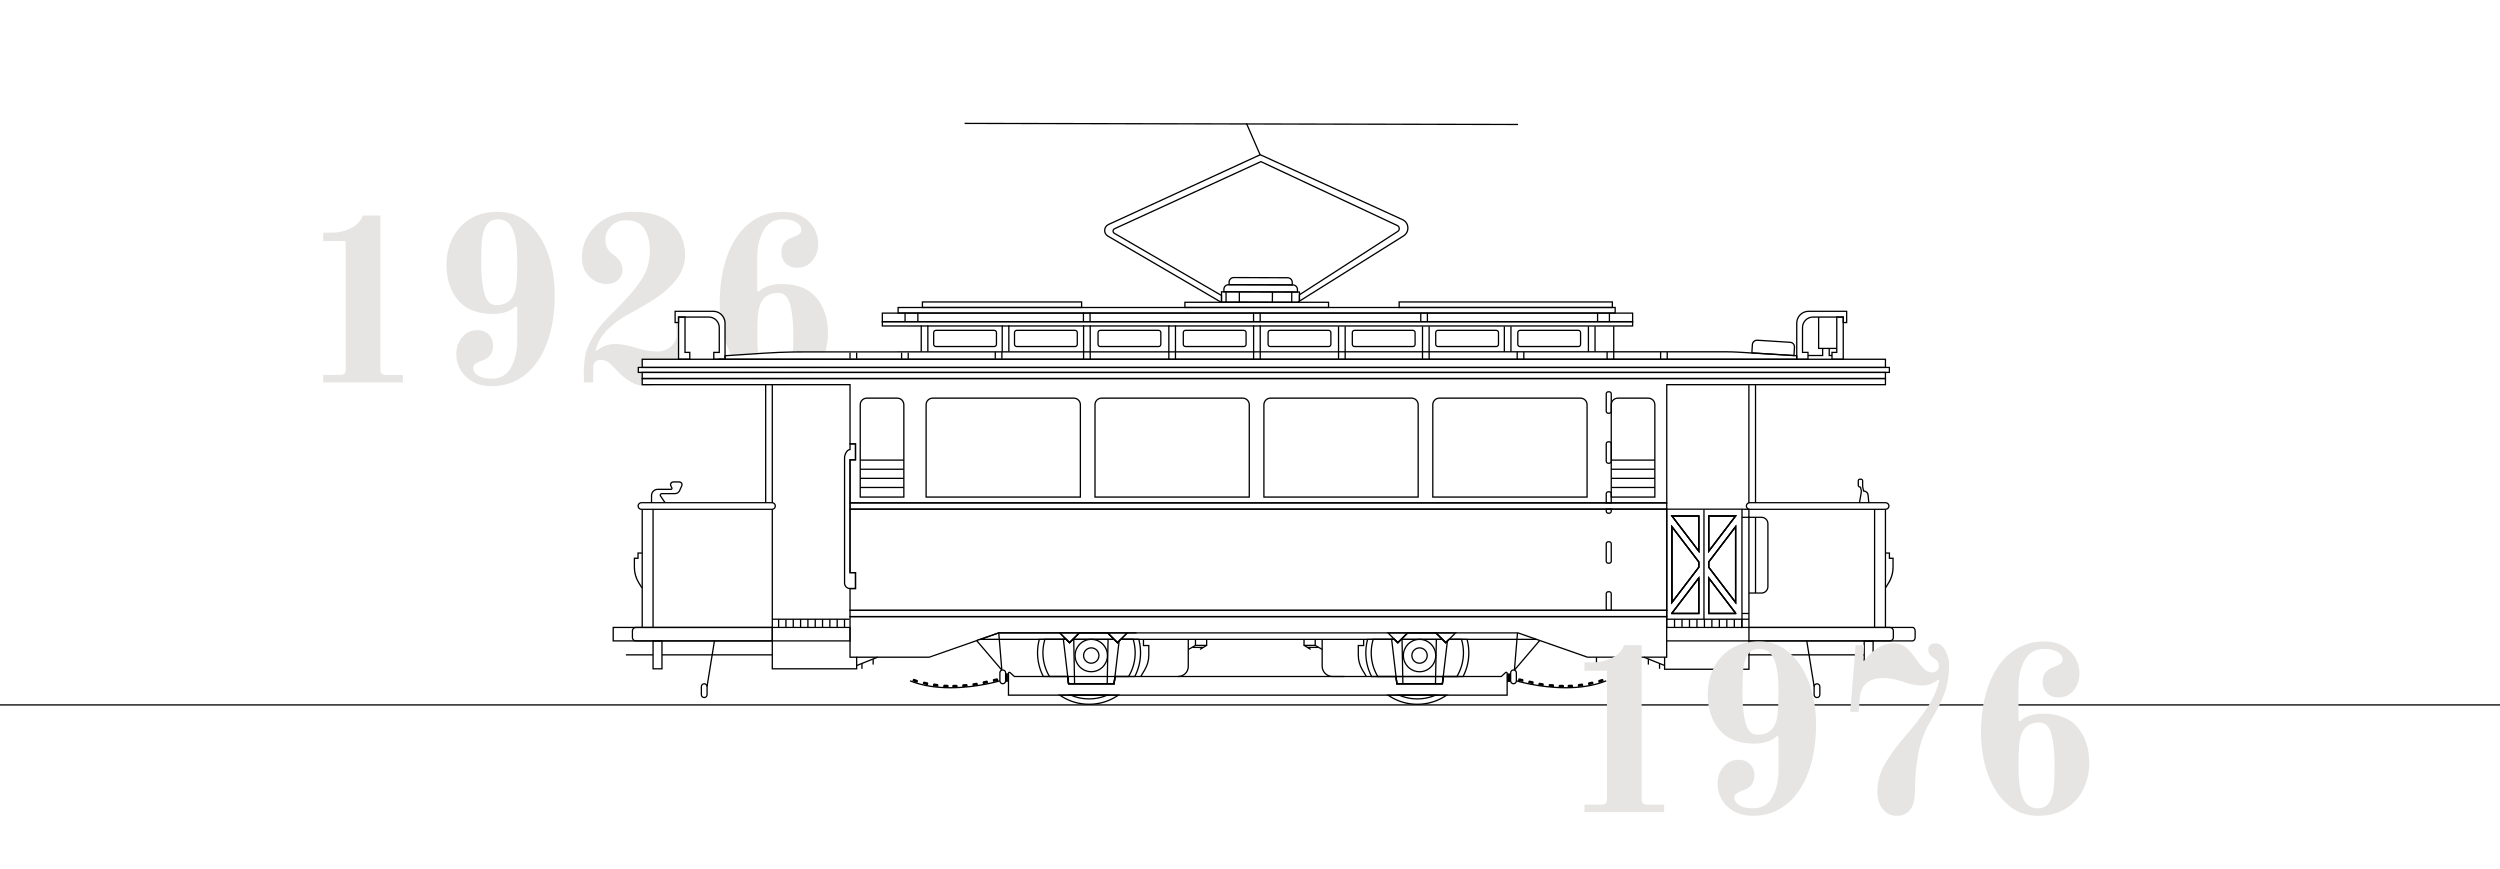 <?xml version="1.0" encoding="UTF-8"?>
<svg xmlns="http://www.w3.org/2000/svg" id="Triebwagen_26" data-name="Triebwagen 26" viewBox="0 0 1920 667.74">
  <defs>
    <style>
      .cls-1 {
        fill: none;
        stroke: #000;
        stroke-miterlimit: 10;
      }

      .cls-2, .cls-3 {
        stroke-width: 0px;
      }

      .cls-3 {
        fill: #e6e5e4;
      }
    </style>
  </defs>
  <g>
    <path class="cls-3" d="m296.45,287.93c-1.56,0-2.67-.33-3.33-.99-.66-.66-.99-1.77-.99-3.33v-118.08h-13.5c-1.56,4.2-4.59,7.44-9.09,9.72s-9.39,3.42-14.67,3.42h-6.66v6.48h17.28v98.46c0,1.56-.3,2.67-.9,3.33-.6.66-1.74.99-3.42.99h-12.96v5.76h61.2v-5.76h-12.96Z"></path>
    <path class="cls-3" d="m420.74,194.52c-3.54-9.72-8.58-17.46-15.12-23.22-6.54-5.76-14.25-8.64-23.13-8.64s-16.29,1.98-22.23,5.94c-5.94,3.96-10.33,9.03-13.14,15.21-2.82,6.18-4.23,12.69-4.23,19.53,0,11.04,2.97,20.1,8.91,27.18,5.94,7.08,14.91,10.62,26.91,10.62,3.48,0,6.78-.51,9.9-1.53,3.12-1.02,5.64-2.49,7.56-4.41l1.08.54v25.74c0,8.04-1.59,14.94-4.77,20.7s-8.13,8.64-14.85,8.64c-4.44,0-7.92-.78-10.44-2.34s-3.78-3.54-3.78-5.94c0-1.32.6-2.4,1.8-3.24,1.2-.84,3-1.68,5.4-2.52,5.4-1.92,8.1-5.64,8.1-11.16,0-3.6-1.11-6.51-3.33-8.73-2.22-2.22-5.13-3.33-8.73-3.33-4.8,0-8.7,1.8-11.7,5.4-3,3.6-4.5,7.98-4.5,13.14,0,4.2,1.05,8.16,3.15,11.88,2.1,3.72,5.19,6.75,9.27,9.09,4.08,2.34,8.94,3.51,14.58,3.51,9.96,0,18.6-2.94,25.92-8.82,7.31-5.88,12.93-14.1,16.83-24.66,3.89-10.56,5.85-22.74,5.85-36.54,0-11.64-1.77-22.32-5.31-32.04Zm-24.03,22.68c-.36,4.08-1.14,7.26-2.34,9.54-2.4,5.04-6.84,7.56-13.32,7.56-4.44,0-7.47-3.03-9.09-9.09s-2.43-13.95-2.43-23.67c0-7.68.24-13.71.72-18.09s1.65-7.98,3.51-10.8c1.86-2.82,4.83-4.23,8.91-4.23,5.16,0,8.88,2.64,11.16,7.92,2.27,5.28,3.42,13.38,3.42,24.3,0,6.96-.18,12.48-.54,16.56Z"></path>
    <path class="cls-3" d="m521.62,244.91h-1v2.3h-1.59c.04.34.07.67.11,1,.33,3.22.51,6.14.51,8.76,0,3.48-1.45,6.51-4.32,9.09-2.89,2.58-6.49,3.87-10.81,3.87-4.92,0-10.38-.96-16.37-2.88-2.05-.72-4.59-1.38-7.65-1.98-3.07-.6-5.67-.9-7.83-.9-5.41,0-10.26,1.74-14.58,5.22l-.73-.36c1.68-6.24,4.8-11.58,9.37-16.02,4.55-4.44,9.41-8.1,14.58-10.98,9.23-4.92,16.88-9.39,22.94-13.41,6.06-4.02,11.22-8.79,15.49-14.31,4.25-5.52,6.38-11.7,6.38-18.54,0-9.96-3.42-17.97-10.26-24.03-6.84-6.06-16.86-9.09-30.05-9.09-7.21,0-13.78,1.56-19.72,4.68-5.93,3.12-10.61,7.35-14.03,12.69-3.42,5.34-5.14,11.19-5.14,17.55s1.9,11.22,5.67,14.94c3.78,3.72,8.25,5.58,13.41,5.58,3.48,0,6.36-1.02,8.65-3.06,2.27-2.04,3.42-4.62,3.42-7.74,0-2.76-.7-5.07-2.07-6.93-1.39-1.86-3.4-3.75-6.04-5.67-3.36-2.4-5.04-6-5.04-10.8,0-3.96,1.53-7.41,4.59-10.35,3.07-2.94,6.87-4.41,11.43-4.41,6.6,0,11.28,2.28,14.05,6.84,2.75,4.56,4.13,10.2,4.13,16.92,0,8.28-2.4,15.93-7.2,22.95s-11.58,14.79-20.33,23.31c-6.97,6.6-12.13,12.69-15.49,18.27-3.36,5.58-5.49,10.44-6.39,14.58-.89,4.14-1.35,8.55-1.35,13.23v8.46h7.21v-11.52c0-1.8.53-3.21,1.61-4.23,1.08-1.02,2.46-1.53,4.15-1.53,2.16,0,3.98.51,5.49,1.53,1.49,1.02,3.38,2.79,5.67,5.31,7.92,8.88,15.71,13.32,23.4,13.32,2.31,0,4.48-.21,6.51-.65,1.21-.25,2.38-.59,3.5-1h-12.18v-3.7h18.7s.02-.01.02-.02c.13-.1.25-.2.37-.3.26-.22.52-.45.77-.68,0,0,.02-.01.03-.02h-19.89v-3.69h23.34c.27-.33.52-.66.77-1h-27.11v-2.82h28.96c.19-.33.38-.66.56-1h-26.52v-5.26h28.79s.02-.03.02-.04c.11-.32.22-.64.32-.96,0-.01,0-.03,0-.04h-1.24v-30.48Zm-2.87,0c.09.66.17,1.31.24,1.95v-1.95h-.24Z"></path>
    <path class="cls-3" d="m586.37,285.52h-15.72c.32.34.66.67,1,1h15.44c-.26-.31-.49-.65-.72-1Zm-3.34-9.12c-.07-.31-.14-.63-.19-.96h-19.79c.18.32.38.65.57.96.01.02.02.03.02.04h19.4s-.02-.03-.01-.04Zm1.48,5.3h-17.21c.27.34.54.67.81,1h16.79c-.14-.32-.27-.65-.39-1Zm1.86,3.82h-15.72c.32.34.66.67,1,1h15.44c-.26-.31-.49-.65-.72-1Zm-3.34-9.12c-.07-.31-.14-.63-.19-.96h-19.79c.18.32.38.65.57.96.01.02.02.03.02.04h19.4s-.02-.03-.01-.04Zm1.48,5.3h-17.21c.27.34.54.67.81,1h16.79c-.14-.32-.27-.65-.39-1Zm15.8,8.51s-.03.01-.05.02c-1.22.39-2.59.59-4.12.59-1.4,0-2.69-.19-3.87-.59-.02,0-.04,0-.06-.02h-16.16s.02.02.03.02c.47.35.95.67,1.43.98.01.01.02.02.03.02h40.08s.03-.01.04-.02c.3-.18.6-.38.89-.57.2-.13.4-.27.59-.41.01,0,.02-.01.03-.02h-18.86Zm-15.8-8.51h-17.21c.27.34.54.67.81,1h16.79c-.14-.32-.27-.65-.39-1Zm22.83,0c-.1.34-.22.67-.35,1h20.26c.27-.33.52-.66.76-1h-20.67Zm-24.51-6.3h-19.8s.01.03.02.04h19.79s0-.03,0-.04Zm25.77,0v.04c-.02.12-.03.24-.04.35-.02.21-.05.41-.08.61.01.01,0,.03,0,.04h22.73s.01-.03.02-.04c.16-.32.31-.64.46-.96h0s.01-.03.01-.04h-23.1Zm18.41-46.68c-5.94-7.08-14.91-10.62-26.91-10.62-3.48,0-6.78.51-9.9,1.53-3.12,1.02-5.64,2.49-7.56,4.41l-1.08-.54v-25.74c0-8.04,1.59-14.94,4.77-20.7,3.18-5.76,8.13-8.64,14.85-8.64,4.44,0,7.92.78,10.44,2.34,2.52,1.56,3.78,3.54,3.78,5.94,0,1.32-.6,2.4-1.8,3.24-1.2.84-3,1.68-5.4,2.52-5.4,1.92-8.1,5.64-8.1,11.16,0,3.6,1.11,6.51,3.33,8.73,2.22,2.22,5.13,3.33,8.73,3.33,4.8,0,8.7-1.8,11.7-5.4,3-3.6,4.5-7.98,4.5-13.14,0-4.2-1.05-8.16-3.15-11.88s-5.19-6.75-9.27-9.09c-4.08-2.34-8.94-3.51-14.58-3.51-9.96,0-18.6,2.94-25.92,8.82s-12.93,14.1-16.83,24.66c-3.9,10.56-5.85,22.74-5.85,36.54,0,2.55.08,5.05.26,7.5.02.44.06.87.09,1.3,1.96,1.58,3.22,4.01,3.22,6.72v11.18c.31,1.08.64,2.14,1,3.2.23.72.48,1.43.74,2.14.99,2.73,2.11,5.29,3.34,7.71.16.32.33.64.5.96l20.4-1.34c-.05-.32-.09-.65-.13-.98-.41-3.63-.62-7.79-.62-12.47,0-6.96.18-12.48.54-16.56.36-4.08,1.14-7.26,2.34-9.54,2.4-5.04,6.84-7.56,13.32-7.56,4.44,0,7.47,3.03,9.09,9.09,1.62,6.06,2.43,13.95,2.43,23.67,0,4.65-.09,8.7-.26,12.14-.02.34-.04.68-.06,1,2.43-.04,4.86-.06,7.28-.06h17.28c.12-.33.22-.66.32-1,1.39-4.46,2.08-9.09,2.08-13.88,0-11.04-2.97-20.1-8.91-27.18Zm-43.98,47.68c-.07-.31-.14-.63-.19-.96,0-.01,0-.03,0-.04h-19.8s.01.03.02.04c.18.32.38.65.57.96.01.02.02.03.02.04h19.4s-.02-.03-.01-.04Zm3.34,9.12h-15.72c.32.34.66.67,1,1h15.44c-.26-.31-.49-.65-.72-1Zm0,0h-15.72c.32.34.66.67,1,1h15.44c-.26-.31-.49-.65-.72-1Zm0,0h-15.72c.32.34.66.67,1,1h15.44c-.26-.31-.49-.65-.72-1Zm0,0h-15.72c.32.34.66.67,1,1h15.44c-.26-.31-.49-.65-.72-1Zm0,0h-15.72c.32.34.66.67,1,1h15.44c-.26-.31-.49-.65-.72-1Zm19.34,0c-.2.34-.4.68-.62,1h18.65c.35-.32.7-.66,1.02-1h-19.05Zm-35.06,0c.32.34.66.67,1,1h15.44c-.26-.31-.49-.65-.72-1h-15.72Zm15.72,0h-15.72c.32.34.66.67,1,1h15.44c-.26-.31-.49-.65-.72-1Zm0,0h-15.72c.32.34.66.67,1,1h15.44c-.26-.31-.49-.65-.72-1Zm0,0h-15.72c.32.34.66.67,1,1h15.44c-.26-.31-.49-.65-.72-1Zm0,0h-15.72c.32.34.66.67,1,1h15.44c-.26-.31-.49-.65-.72-1Zm0,0h-15.72c.32.34.66.67,1,1h15.44c-.26-.31-.49-.65-.72-1Zm0,0h-15.72c.32.34.66.67,1,1h15.44c-.26-.31-.49-.65-.72-1Zm-3.34-9.12c-.07-.31-.14-.63-.19-.96h-19.79c.18.32.38.65.57.96.01.02.02.03.02.04h19.4s-.02-.03-.01-.04Zm1.48,5.3h-17.21c.27.34.54.67.81,1h16.79c-.14-.32-.27-.65-.39-1Zm.83,13.23c.85.27,1.72.51,2.6.71.2.05.4.1.6.14.25.06.51.11.78.15h3.3v.47c.33.04.66.07,1,.08v-.55h10.99c1.56-.25,3.07-.58,4.51-1h-23.78Zm1.03-9.41h-15.72c.32.34.66.67,1,1h15.44c-.26-.31-.49-.65-.72-1Zm-3.34-9.12c-.07-.31-.14-.63-.19-.96h-19.79c.18.32.38.65.57.96.01.02.02.03.02.04h19.4s-.02-.03-.01-.04Zm1.48,5.3h-17.21c.27.34.54.67.81,1h16.79c-.14-.32-.27-.65-.39-1Zm1.86,3.82h-15.72c.32.34.66.67,1,1h15.44c-.26-.31-.49-.65-.72-1Zm-3.34-9.12c-.07-.31-.14-.63-.19-.96h-19.79c.18.32.38.65.57.96.01.02.02.03.02.04h19.4s-.02-.03-.01-.04Zm1.48,5.3h-17.21c.27.34.54.67.81,1h16.79c-.14-.32-.27-.65-.39-1Z"></path>
  </g>
  <g>
    <path class="cls-2" d="m1081.73,174.53c-.23-2.89-1.97-5.29-4.63-6.41l-109.01-49.75-.21-.09-.77.35-116.13,53.4c-1.86.91-3.01,2.69-3.09,4.76-.07,2.08.95,3.94,2.74,4.98l85.42,49.88,1.06.62h1.49s0-.62,0-.62l.02-5-1-.58-81.57-47.34c-.47-.28-.75-.77-.73-1.33.02-.55.33-1.02.81-1.26l112.25-51.46,104.49,48.95c.72.31,1.19.97,1.26,1.75.06.78-.29,1.51-.95,1.93l-74.71,48.17-1,.65h-.01l-.02,4.87v1.18l.85-.53.16-.1,79.73-49.95c2.46-1.54,3.78-4.18,3.55-7.07Zm-4.08,6.22l-79.2,49.62v-3.69s75.27-48.53,75.27-48.53c.97-.63,1.5-1.69,1.41-2.85-.1-1.16-.79-2.13-1.85-2.58l-104.68-49.04-.21-.1-112.69,51.66c-.83.41-1.34,1.2-1.38,2.13-.03.92.43,1.76,1.23,2.23l82.07,47.62v4.05h-.24l-86.24-50.36c-1.47-.86-2.31-2.38-2.25-4.08.06-1.7,1.01-3.15,2.52-3.9l116.47-53.55,108.82,49.65c2.32.98,3.83,3.06,4.03,5.58.21,2.51-.95,4.81-3.08,6.14Z"></path>
    <path class="cls-2" d="m996.94,223.78h-1l-55.5-.18h-2.81s-.01,2.47-.01,2.47v1.15l-.02,4.05v1.16l59.15.19.69-.44.85-.53.16-.1v-4.87s.02-1.2.02-1.2v-1.69h-1.53Zm.51,7.22h-.01l-.98.62h-3.95s-1-.02-1-.02l-13.86-.04h-1l-24.34-.08h-1l-9.24-.03h-3.46s.01-4.8.01-4.8v-2.05h2.48s1,.01,1,.01l9.19.03h1l24.41.08h1l13.83.04h1l4.41.02h.53v1.35l-.02,4.87Z"></path>
    <rect class="cls-2" x="937.66" y="227.54" width="7.85" height="1" transform="translate(710.78 1168.95) rotate(-89.83)"></rect>
    <rect class="cls-2" x="988.09" y="227.7" width="7.85" height="1" transform="translate(760.91 1219.55) rotate(-89.83)"></rect>
    <rect class="cls-2" x="951.3" y="224.16" width="1" height="7.94" transform="translate(-.39 1.64) rotate(-.1)"></rect>
    <rect class="cls-2" x="973.16" y="227.79" width="8.02" height="1" transform="translate(741.25 1203.64) rotate(-89.55)"></rect>
    <path class="cls-2" d="m995.77,219.52c-.75-.76-1.75-1.18-2.82-1.19h-.03l-49.45-.16h-.02c-1.07,0-2.07.42-2.82,1.17-.76.75-1.18,1.76-1.18,2.83v1.43s-.01,1-.01,1h1.66s1,.01,1,.01l9.19.03h1l24.41.08h1l13.83.04h1s4.41.02,4.41.02v-2.41c.01-1.08-.41-2.09-1.17-2.85Zm-55.33,4.08v-1.43c.01-.8.32-1.56.89-2.12.57-.57,1.34-.89,2.13-.88l49.45.16c.81,0,1.58.32,2.15.89.57.58.89,1.34.88,2.15v1.41l-55.5-.18Z"></path>
    <path class="cls-2" d="m988.94,212.81l-41.45-.14h-.02c-2.2,0-4,1.8-4.01,4.01v1.49s-.01.94-.01.94l49.5.16v-2.41c.02-2.23-1.79-4.05-4.01-4.05Zm-44.48,3.88c.01-1.67,1.36-3.02,3.01-3.02h.01l41.45.14c1.68,0,3.04,1.37,3.03,3.05v1.4l-47.5-.15v-1.42Z"></path>
    <rect class="cls-2" x="952.88" y="-117.33" width="1" height="425.04" transform="translate(856.32 1048.38) rotate(-89.89)"></rect>
    <rect class="cls-2" x="962.1" y="93.68" width="1" height="26.63" transform="translate(37.2 392.8) rotate(-23.51)"></rect>
    <path class="cls-2" d="m707.92,231.4v5.23h123.25v-5.23h-123.25Zm1,1h121.25v3.23h-121.25v-3.23Z"></path>
    <path class="cls-2" d="m689.24,235.66v5.23h551.7v-5.23h-551.7Zm1,1h549.7v3.23h-549.7v-3.23Z"></path>
    <path class="cls-2" d="m522.85,275.43c-.1.32-.21.64-.32.96,0,.01-.01.03-.02.04h85.97s.01-.03,0-.04c.03-.2.06-.4.08-.61,0-.11.02-.23.04-.35h-85.75Zm0,0c-.1.32-.21.64-.32.96,0,.01-.01.03-.02.04h85.97s.01-.03,0-.04c.03-.2.06-.4.08-.61,0-.11.02-.23.04-.35h-85.75Zm0,0c-.1.32-.21.64-.32.96,0,.01-.01.03-.02.04h85.97s.01-.03,0-.04c.03-.2.06-.4.08-.61,0-.11.02-.23.04-.35h-85.75Zm0,0c-.1.32-.21.64-.32.96,0,.01-.01.03-.02.04h85.97s.01-.03,0-.04c.03-.2.06-.4.08-.61,0-.11.02-.23.04-.35h-85.75Zm0,0c-.1.32-.21.64-.32.96,0,.01-.01.03-.02.04h85.97s.01-.03,0-.04c.03-.2.06-.4.08-.61,0-.11.02-.23.04-.35h-85.75Zm-30.13,0v7.26h955.8v-7.26H492.72Zm1,6.26v-5.26h953.8v5.26H493.72Zm29.13-6.26c-.1.32-.21.64-.32.96,0,.01-.01.03-.02.04h85.97s.01-.03,0-.04c.03-.2.06-.4.08-.61,0-.11.02-.23.04-.35h-85.75Zm0,0c-.1.32-.21.64-.32.96,0,.01-.01.03-.02.04h85.97s.01-.03,0-.04c.03-.2.06-.4.08-.61,0-.11.02-.23.04-.35h-85.75Zm0,0c-.1.32-.21.64-.32.96,0,.01-.01.03-.02.04h85.97s.01-.03,0-.04c.03-.2.06-.4.08-.61,0-.11.02-.23.04-.35h-85.75Zm0,0c-.1.32-.21.64-.32.96,0,.01-.01.03-.02.04h85.97s.01-.03,0-.04c.03-.2.06-.4.08-.61,0-.11.02-.23.04-.35h-85.75Z"></path>
    <path class="cls-2" d="m520.24,281.69c-.18.34-.37.67-.56,1h87.31c.13-.33.25-.66.35-1h-87.1Zm50.41,3.82h-52.82c-.25.34-.5.67-.77,1h54.59c-.34-.33-.68-.66-1-1Zm-50.41-3.82c-.18.34-.37.67-.56,1h87.31c.13-.33.25-.66.35-1h-87.1Zm50.41,3.82h-52.82c-.25.34-.5.67-.77,1h54.59c-.34-.33-.68-.66-1-1Zm-50.41-3.82c-.18.34-.37.67-.56,1h87.31c.13-.33.25-.66.35-1h-87.1Zm50.41,3.82h-52.82c-.25.34-.5.67-.77,1h54.59c-.34-.33-.68-.66-1-1Zm-50.41-3.82c-.18.34-.37.67-.56,1h87.31c.13-.33.25-.66.35-1h-87.1Zm50.41,3.82h-52.82c-.25.34-.5.67-.77,1h54.59c-.34-.33-.68-.66-1-1Zm-50.41-3.82c-.18.34-.37.67-.56,1h87.31c.13-.33.25-.66.35-1h-87.1Zm-2.41,3.82c-.25.34-.5.67-.77,1h54.59c-.34-.33-.68-.66-1-1h-52.82Zm-28.11-3.82v4.82h961.81v-4.82H489.72Zm960.81,3.82H490.72v-2.82h959.81v2.82Zm-879.88,0h-52.82c-.25.34-.5.67-.77,1h54.59c-.34-.33-.68-.66-1-1Zm-50.41-3.82c-.18.34-.37.67-.56,1h87.31c.13-.33.25-.66.35-1h-87.1Zm50.41,3.82h-52.82c-.25.34-.5.67-.77,1h54.59c-.34-.33-.68-.66-1-1Zm-50.41-3.82c-.18.34-.37.67-.56,1h87.31c.13-.33.25-.66.35-1h-87.1Zm50.41,3.82h-52.82c-.25.34-.5.67-.77,1h54.59c-.34-.33-.68-.66-1-1Zm-50.41-3.82c-.18.34-.37.67-.56,1h87.31c.13-.33.25-.66.35-1h-87.1Zm50.41,3.82h-52.82c-.25.34-.5.67-.77,1h54.59c-.34-.33-.68-.66-1-1Zm-50.41-3.82c-.18.34-.37.67-.56,1h87.31c.13-.33.25-.66.35-1h-87.1Zm50.41,3.82h-52.82c-.25.34-.5.67-.77,1h54.59c-.34-.33-.68-.66-1-1Zm-50.41-3.82c-.18.34-.37.67-.56,1h87.31c.13-.33.25-.66.35-1h-87.1Z"></path>
    <path class="cls-2" d="m492.72,285.52v5.69h955.8v-5.69H492.72Zm954.8,4.69H493.72v-3.69h953.8v3.69Z"></path>
    <path class="cls-2" d="m677.13,239.97v7.67h577.22v-7.67h-577.22Zm576.22,6.67h-575.22v-5.67h575.22v5.67Z"></path>
    <path class="cls-2" d="m582.83,275.39h-25.5v.04h25.51s0-.03,0-.04Zm0,0h-25.5v.04h25.51s0-.03,0-.04Zm0,0h-25.5v.04h25.51s0-.03,0-.04Zm0,0h-19.8s.01.03.02.04h19.79s0-.03,0-.04Zm4.53-4.67l-5.18.34c.04.33.08.66.13.98l5.11-.33c7.14-.46,14.36-.76,21.54-.88.02-.32.04-.66.06-1-7.22.12-14.48.42-21.66.89Zm-30.03,4.67v-1.71l4.58-.3c-.17-.32-.34-.64-.5-.96l-4.08.26-1,.07v2.68h52.27v-.04h-51.27Zm30.03-4.67l-5.18.34c.04.33.08.66.13.98l5.11-.33c7.14-.46,14.36-.76,21.54-.88.02-.32.04-.66.06-1-7.22.12-14.48.42-21.66.89Zm-30.03,4.67v-1.71l4.58-.3c-.17-.32-.34-.64-.5-.96l-4.08.26-1,.07v2.68h52.27v-.04h-51.27Zm30.03-4.67l-5.18.34c.04.33.08.66.13.98l5.11-.33c7.14-.46,14.36-.76,21.54-.88.02-.32.04-.66.06-1-7.22.12-14.48.42-21.66.89Zm-30.03,4.67v-1.71l4.58-.3c-.17-.32-.34-.64-.5-.96l-4.08.26-1,.07v2.68h52.27v-.04h-51.27Zm30.03-4.67l-5.18.34c.04.33.08.66.13.98l5.11-.33c7.14-.46,14.36-.76,21.54-.88.02-.32.04-.66.06-1-7.22.12-14.48.42-21.66.89Zm-30.03,4.67v-1.71l4.58-.3c-.17-.32-.34-.64-.5-.96l-4.08.26-1,.07v2.68h52.27v-.04h-51.27Zm822.07-2.7l-1.11-.07-33.32-2.06-8.28-.51c-4.21-.26-8.49-.4-12.73-.4h-84.11s-1,.01-1,.01h-13.36s-6.09.01-6.09.01h-58.48s-6.09.01-6.09.01h-56.76s-6.08.01-6.08.01h-58.4s-6.09.01-6.09.01h-59.14s-6.08.01-6.08.01h-59.02s-6.09.01-6.09.01h-59.38s-6.09.01-6.09.01h-56.41s-6.08.01-6.08.01h-56.11s-6.09.01-6.09.01l-73.17.02h-17.6c-2.4,0-4.81.02-7.22.06-7.22.12-14.48.42-21.66.89l-5.18.34-20.77,1.36-4.08.26-1,.07v3.64h824.07v-3.64l-1-.06Zm-822.07.99l4.58-.3,20.4-1.34,5.11-.33c7.14-.46,14.36-.76,21.54-.88,2.43-.04,4.86-.06,7.28-.06h17.28l130.34-.03h67.84s6.09-.01,6.09-.01h59.38s6.09-.01,6.09-.01h59.02s6.08-.01,6.08-.01h59.14s6.09-.01,6.09-.01h58.4s6.08-.01,6.08-.01h66.64s6.08-.01,6.08-.01h62.98s1-.01,1-.01h4.08s42.09-.01,42.09-.01h43.02c4.21-.01,8.48.13,12.67.39l42.77,2.64v1.7h-822.07v-1.71Zm0,1.71v-1.71l4.58-.3c-.17-.32-.34-.64-.5-.96l-4.08.26-1,.07v2.68h52.27v-.04h-51.27Zm30.03-4.67l-5.18.34c.04.33.08.66.13.98l5.11-.33c7.14-.46,14.36-.76,21.54-.88.02-.32.04-.66.06-1-7.22.12-14.48.42-21.66.89Zm-30.03,4.67v-1.71l4.58-.3c-.17-.32-.34-.64-.5-.96l-4.08.26-1,.07v2.68h52.27v-.04h-51.27Zm30.03-4.67l-5.18.34c.04.33.08.66.13.98l5.11-.33c7.14-.46,14.36-.76,21.54-.88.02-.32.04-.66.06-1-7.22.12-14.48.42-21.66.89Zm-30.03,4.67v-1.71l4.58-.3c-.17-.32-.34-.64-.5-.96l-4.08.26-1,.07v2.68h52.27v-.04h-51.27Zm30.03-4.67l-5.18.34c.04.33.08.66.13.98l5.11-.33c7.14-.46,14.36-.76,21.54-.88.02-.32.04-.66.06-1-7.22.12-14.48.42-21.66.89Zm-24.33,4.67h-5.7v.04h5.72s-.02-.03-.02-.04Zm19.8,0h-25.5v.04h25.51s0-.03,0-.04Zm0,0h-25.5v.04h25.51s0-.03,0-.04Zm0,0h-25.5v.04h25.51s0-.03,0-.04Zm0,0h-25.5v.04h25.51s0-.03,0-.04Z"></path>
    <path class="cls-2" d="m677.13,246.51v4.34h577.22v-4.34h-577.22Zm576.22,3.34h-575.22v-2.34h575.22v2.34Z"></path>
    <path class="cls-2" d="m1074.05,231.4v5.23h164.73v-5.23h-164.73Zm1,1h162.73v3.23h-162.73v-3.23Z"></path>
    <path class="cls-2" d="m909.51,231.64v4.99h111.31v-4.99h-111.31Zm1,1h109.31v2.99h-109.31v-2.99Z"></path>
    <rect class="cls-2" x="694.59" y="240.3" width="1" height="6.92"></rect>
    <rect class="cls-2" x="704.42" y="240.3" width="1" height="6.92"></rect>
    <rect class="cls-2" x="831.58" y="240.12" width="1" height="6.92"></rect>
    <rect class="cls-2" x="836.67" y="240.12" width="1" height="6.92"></rect>
    <rect class="cls-2" x="962.23" y="240.29" width="1" height="6.92"></rect>
    <rect class="cls-2" x="967.32" y="240.29" width="1" height="6.92"></rect>
    <rect class="cls-2" x="1090.65" y="240.38" width="1" height="6.92"></rect>
    <rect class="cls-2" x="1095.74" y="240.38" width="1" height="6.92"></rect>
    <rect class="cls-2" x="1091.98" y="250.64" width="1" height="25.26"></rect>
    <rect class="cls-2" x="1097.07" y="250.64" width="1" height="25.26"></rect>
    <rect class="cls-2" x="1154.83" y="250.64" width="1" height="19.54"></rect>
    <rect class="cls-2" x="1159.91" y="250.64" width="1" height="19.54"></rect>
    <rect class="cls-2" x="1219.4" y="250.64" width="1" height="19.54"></rect>
    <rect class="cls-2" x="1224.49" y="250.64" width="1" height="19.54"></rect>
    <rect class="cls-2" x="1027.5" y="250.64" width="1" height="25.26"></rect>
    <rect class="cls-2" x="1032.59" y="250.64" width="1" height="25.26"></rect>
    <rect class="cls-2" x="962.27" y="249.89" width="1" height="26.49"></rect>
    <rect class="cls-2" x="967.36" y="249.89" width="1" height="26.49"></rect>
    <rect class="cls-2" x="897.17" y="249.89" width="1" height="26.49"></rect>
    <rect class="cls-2" x="902.26" y="249.89" width="1" height="26.49"></rect>
    <rect class="cls-2" x="831.7" y="249.89" width="1" height="26.49"></rect>
    <rect class="cls-2" x="836.78" y="249.89" width="1" height="26.49"></rect>
    <rect class="cls-2" x="769.2" y="249.89" width="1" height="20.26"></rect>
    <rect class="cls-2" x="774.29" y="249.89" width="1" height="20.26"></rect>
    <rect class="cls-2" x="707.01" y="249.89" width="1" height="20.26"></rect>
    <rect class="cls-2" x="712.09" y="249.89" width="1" height="20.26"></rect>
    <rect class="cls-2" x="587.54" y="295.63" width="1" height="90.57"></rect>
    <rect class="cls-2" x="592.62" y="295.63" width="1" height="90.57"></rect>
    <rect class="cls-2" x="492.72" y="391.42" width="1" height="90.57"></rect>
    <rect class="cls-2" x="501.05" y="391.42" width="1" height="90.57"></rect>
    <path class="cls-2" d="m593.62,385.66c-.22-.06-.46-.09-.71-.09h-100.3c-1.68,0-3.04,1.36-3.04,3.04s1.36,3.04,3.04,3.04h100.3c.25,0,.49-.03.71-.09,1.33-.32,2.33-1.52,2.33-2.95s-1-2.63-2.33-2.95Zm-.71,4.99h-100.3c-1.13,0-2.04-.91-2.04-2.04s.91-2.04,2.04-2.04h100.3c1.12,0,2.04.92,2.04,2.04s-.92,2.04-2.04,2.04Z"></path>
    <rect class="cls-2" x="763.86" y="270.15" width="1" height="5.36"></rect>
    <rect class="cls-2" x="768.95" y="270.15" width="1" height="5.36"></rect>
    <rect class="cls-2" x="691.92" y="270.79" width="1" height="4.72"></rect>
    <rect class="cls-2" x="697.01" y="270.79" width="1" height="4.72"></rect>
    <rect class="cls-2" x="652.32" y="270.79" width="1" height="4.72"></rect>
    <rect class="cls-2" x="657.41" y="270.79" width="1" height="4.72"></rect>
    <rect class="cls-2" x="1226.44" y="240.38" width="1" height="6.92"></rect>
    <rect class="cls-2" x="1235.53" y="240.38" width="1" height="6.92"></rect>
    <rect class="cls-2" x="1164.7" y="270.18" width="1" height="5.7"></rect>
    <rect class="cls-2" x="1169.79" y="270.18" width="1" height="5.7"></rect>
    <rect class="cls-2" x="1233.76" y="270.18" width="1" height="5.7"></rect>
    <rect class="cls-2" x="1238.85" y="250.64" width="1" height="25.24"></rect>
    <rect class="cls-2" x="1274.85" y="270.18" width="1" height="5.7"></rect>
    <rect class="cls-2" x="1279.93" y="270.18" width="1" height="5.7"></rect>
    <path class="cls-2" d="m763.55,253.2h-44.76c-1.23,0-2.23,1-2.23,2.23v8.99c0,1.23,1,2.23,2.23,2.23h44.76c1.23,0,2.23-1,2.23-2.23v-8.99c0-1.23-1-2.23-2.23-2.23Zm1.23,11.22c0,.68-.55,1.23-1.23,1.23h-44.76c-.68,0-1.23-.55-1.23-1.23v-8.99c0-.68.55-1.23,1.23-1.23h44.76c.68,0,1.23.55,1.23,1.23v8.99Z"></path>
    <path class="cls-2" d="m825.63,253.2h-44.77c-1.22,0-2.22,1-2.22,2.23v8.99c0,1.23,1,2.23,2.22,2.23h44.77c1.22,0,2.22-1,2.22-2.23v-8.99c0-1.23-1-2.23-2.22-2.23Zm1.22,11.22c0,.68-.55,1.23-1.22,1.23h-44.77c-.67,0-1.22-.55-1.22-1.23v-8.99c0-.68.55-1.23,1.22-1.23h44.77c.67,0,1.22.55,1.22,1.23v8.99Z"></path>
    <path class="cls-2" d="m889.79,253.2h-44.76c-1.23,0-2.23,1-2.23,2.23v8.99c0,1.23,1,2.23,2.23,2.23h44.76c1.22,0,2.22-1,2.22-2.23v-8.99c0-1.23-1-2.23-2.22-2.23Zm1.22,11.22c0,.68-.55,1.23-1.22,1.23h-44.76c-.68,0-1.23-.55-1.23-1.23v-8.99c0-.68.55-1.23,1.23-1.23h44.76c.67,0,1.22.55,1.22,1.23v8.99Z"></path>
    <path class="cls-2" d="m955.25,253.2h-44.76c-1.23,0-2.22,1-2.22,2.23v8.99c0,1.23.99,2.23,2.22,2.23h44.76c1.23,0,2.23-1,2.23-2.23v-8.99c0-1.23-1-2.23-2.23-2.23Zm1.23,11.22c0,.68-.55,1.23-1.23,1.23h-44.76c-.67,0-1.22-.55-1.22-1.23v-8.99c0-.68.55-1.23,1.22-1.23h44.76c.68,0,1.23.55,1.23,1.23v8.99Z"></path>
    <path class="cls-2" d="m1020.38,253.2h-44.76c-1.23,0-2.22,1-2.22,2.23v8.99c0,1.23.99,2.23,2.22,2.23h44.76c1.23,0,2.23-1,2.23-2.23v-8.99c0-1.23-1-2.23-2.23-2.23Zm1.23,11.22c0,.68-.55,1.23-1.23,1.23h-44.76c-.67,0-1.22-.55-1.22-1.23v-8.99c0-.68.55-1.23,1.22-1.23h44.76c.68,0,1.23.55,1.23,1.23v8.99Z"></path>
    <path class="cls-2" d="m1085.06,253.2h-44.76c-1.23,0-2.22,1-2.22,2.23v8.99c0,1.23.99,2.23,2.22,2.23h44.76c1.23,0,2.23-1,2.23-2.23v-8.99c0-1.23-1-2.23-2.23-2.23Zm1.23,11.22c0,.68-.55,1.23-1.23,1.23h-44.76c-.67,0-1.22-.55-1.22-1.23v-8.99c0-.68.55-1.23,1.22-1.23h44.76c.68,0,1.23.55,1.23,1.23v8.99Z"></path>
    <path class="cls-2" d="m1149.12,253.2h-44.76c-1.23,0-2.23,1-2.23,2.23v8.99c0,1.23,1,2.23,2.23,2.23h44.76c1.23,0,2.22-1,2.22-2.23v-8.99c0-1.23-.99-2.23-2.22-2.23Zm1.22,11.22c0,.68-.55,1.23-1.22,1.23h-44.76c-.68,0-1.23-.55-1.23-1.23v-8.99c0-.68.55-1.23,1.23-1.23h44.76c.67,0,1.22.55,1.22,1.23v8.99Z"></path>
    <path class="cls-2" d="m1212.16,253.2h-44.76c-1.23,0-2.23,1-2.23,2.23v8.99c0,1.23,1,2.23,2.23,2.23h44.76c1.23,0,2.22-1,2.22-2.23v-8.99c0-1.23-.99-2.23-2.22-2.23Zm1.22,11.22c0,.68-.55,1.23-1.22,1.23h-44.76c-.68,0-1.23-.55-1.23-1.23v-8.99c0-.68.55-1.23,1.23-1.23h44.76c.67,0,1.22.55,1.22,1.23v8.99Z"></path>
    <path class="cls-2" d="m653.32,340.41v-45.49h-44.2c-1.44.42-2.95.75-4.51,1h47.71v45.49h4.2v11.22h-4.2v33.07h1v-32.07h4.2v-13.22h-4.2Zm0,0v-45.49h-44.2c-1.44.42-2.95.75-4.51,1h47.71v45.49h4.2v11.22h-4.2v33.07h1v-32.07h4.2v-13.22h-4.2Zm0,0v-45.49h-44.2c-1.44.42-2.95.75-4.51,1h47.71v45.49h4.2v11.22h-4.2v33.07h1v-32.07h4.2v-13.22h-4.2Zm0,0v-45.49h-44.2c-1.44.42-2.95.75-4.51,1h47.71v45.49h4.2v11.22h-4.2v33.07h1v-32.07h4.2v-13.22h-4.2Zm0,0v-45.49h-44.2c-1.44.42-2.95.75-4.51,1h47.71v45.49h4.2v11.22h-4.2v33.07h1v-32.07h4.2v-13.22h-4.2Zm0,0v-45.49h-44.2c-1.44.42-2.95.75-4.51,1h47.71v45.49h4.2v11.22h-4.2v33.07h1v-32.07h4.2v-13.22h-4.2Zm-160.6-50.19v5.7h159.6v45.49h4.2v11.22h-4.2v34.07h628.25v-90.78h167.95v-5.7H492.72Zm954.8,4.7h-167.95v90.78h-626.25v-32.07h4.2v-13.22h-4.2v-45.49h-159.6v-3.7h953.8v3.7Zm-794.2,45.49v-45.49h-44.2c-1.44.42-2.95.75-4.51,1h47.71v45.49h4.2v11.22h-4.2v33.07h1v-32.07h4.2v-13.22h-4.2Zm0,0v-45.49h-44.2c-1.44.42-2.95.75-4.51,1h47.71v45.49h4.2v11.22h-4.2v33.07h1v-32.07h4.2v-13.22h-4.2Zm0,0v-45.49h-44.2c-1.44.42-2.95.75-4.51,1h47.71v45.49h4.2v11.22h-4.2v33.07h1v-32.07h4.2v-13.22h-4.2Zm0,0v-45.49h-44.2c-1.44.42-2.95.75-4.51,1h47.71v45.49h4.2v11.22h-4.2v33.07h1v-32.07h4.2v-13.22h-4.2Zm0,0v-45.49h-44.2c-1.44.42-2.95.75-4.51,1h47.71v45.49h4.2v11.22h-4.2v33.07h1v-32.07h4.2v-13.22h-4.2Zm0,0v-45.49h-44.2c-1.44.42-2.95.75-4.51,1h47.71v45.49h4.2v11.22h-4.2v33.07h1v-32.07h4.2v-13.22h-4.2Zm0,0v-45.49h-44.2c-1.44.42-2.95.75-4.51,1h47.71v45.49h4.2v11.22h-4.2v33.07h1v-32.07h4.2v-13.22h-4.2Z"></path>
    <path class="cls-2" d="m824.66,305.27h-108.35c-3.07,0-5.56,2.49-5.56,5.56v71.41h119.47v-71.41c0-3.07-2.49-5.56-5.56-5.56Zm4.56,75.97h-117.47v-70.41c0-2.52,2.04-4.56,4.56-4.56h108.35c2.52,0,4.56,2.04,4.56,4.56v70.41Z"></path>
    <path class="cls-2" d="m689.09,305.27h-23.37c-3.06,0-5.56,2.49-5.56,5.56v71.41h34.49v-71.41c0-3.07-2.5-5.56-5.56-5.56Zm4.56,75.97h-32.49v-70.41c0-2.52,2.05-4.56,4.56-4.56h23.37c2.51,0,4.56,2.04,4.56,4.56v70.41Z"></path>
    <path class="cls-2" d="m954.38,305.27h-108.36c-3.06,0-5.56,2.49-5.56,5.56v71.41h119.48v-71.41c0-3.07-2.49-5.56-5.56-5.56Zm4.56,75.97h-117.48v-70.41c0-2.52,2.05-4.56,4.56-4.56h108.36c2.51,0,4.56,2.04,4.56,4.56v70.41Z"></path>
    <path class="cls-2" d="m1084.1,305.27h-108.36c-3.07,0-5.56,2.49-5.56,5.56v71.41h119.47v-71.41c0-3.07-2.49-5.56-5.55-5.56Zm4.55,75.97h-117.47v-70.41c0-2.52,2.04-4.56,4.56-4.56h108.36c2.51,0,4.55,2.04,4.55,4.56v70.41Z"></path>
    <path class="cls-2" d="m1213.81,305.27h-108.36c-3.06,0-5.56,2.49-5.56,5.56v71.41h119.48v-71.41c0-3.07-2.49-5.56-5.56-5.56Zm4.56,75.97h-117.48v-70.41c0-2.52,2.05-4.56,4.56-4.56h108.36c2.52,0,4.56,2.04,4.56,4.56v70.41Z"></path>
    <rect class="cls-2" x="660.66" y="373.88" width="33.48" height="1"></rect>
    <rect class="cls-2" x="660.66" y="366.87" width="33.48" height="1"></rect>
    <rect class="cls-2" x="660.66" y="359.87" width="33.48" height="1"></rect>
    <rect class="cls-2" x="660.66" y="352.86" width="33.48" height="1"></rect>
    <path class="cls-2" d="m1265.86,305.27h-23.36c-1.89,0-3.56.94-4.56,2.38-.63.9-1,2-1,3.18v71.41h34.48v-71.41c0-3.07-2.49-5.56-5.56-5.56Zm4.56,75.97h-32.48v-70.41c0-2.52,2.04-4.56,4.56-4.56h23.36c2.52,0,4.56,2.04,4.56,4.56v70.41Z"></path>
    <rect class="cls-2" x="1237.43" y="373.88" width="33.48" height="1"></rect>
    <rect class="cls-2" x="1237.43" y="366.87" width="33.48" height="1"></rect>
    <rect class="cls-2" x="1237.43" y="359.87" width="33.48" height="1"></rect>
    <rect class="cls-2" x="1237.43" y="352.86" width="33.48" height="1"></rect>
    <path class="cls-2" d="m652.32,385.7v5.82h628.24v-5.82h-628.24Zm627.24,4.82h-626.24v-3.82h626.24v3.82Zm-627.24-3.82v3.82h1v-3.82h-1Z"></path>
    <path class="cls-2" d="m652.32,468.24v5.82h628.24v-5.82h-628.24Zm627.24,4.82h-626.24v-3.82h626.24v3.82Z"></path>
    <path class="cls-2" d="m652.32,390.53v49.77h4.2v11.21h-4.2v17.73h628.24v-78.71h-628.24Zm627.24,77.71h-626.24v-15.73h4.2v-13.21h-4.2v-47.77h626.24v76.71Z"></path>
    <polygon class="cls-2" points="874.58 491.52 859.55 491.52 865.53 485.54 872.87 485.54 872.87 486.54 865.95 486.54 861.97 490.52 874.58 490.52 874.58 491.52"></polygon>
    <path class="cls-2" d="m1280.06,476.06v-2h-.55v30.16h-60.26l-53.29-18.65h-83.68s-17.5,0-17.5,0h-191.91s-23.41-.01-23.41-.01h-19.3s-16.09-.01-16.09-.01l1,1h350.64l.2.07,11.17,3.91,2.84.99,1.72.6,1.01.36,36.35,12.72h19.27s9.31.01,9.31.01h13.2s4.24.01,4.24.01h12.89s2.6.01,2.6.01v-29.16h-.45Zm-528.65,14.92l15.62-5.44h-.08l-15.54,5.44Zm-99.09-17.92v32.16h61.35l36.24-12.66,1.01-.36,1.95-.68,2.88-1,10.84-3.8.53-.18h398.59l.2.07,11.17,3.91,2.84.99,1.72.6,1.01.36,36.35,12.72h19.27s9.31.01,9.31.01h13.2s4.24.01,4.24.01h12.89s2.6.01,2.6.01v-32.16h-628.19Zm627.19,31.16h-60.26l-53.29-18.65h-83.68s-17.5,0-17.5,0h-191.91s-23.41-.01-23.41-.01h-19.3s-63.21-.01-63.21-.01l-15.54,5.44-1.54.54h-.01l-36.27,12.7h-60.27v-30.16h626.19v30.16Z"></path>
    <rect class="cls-2" x="1342.65" y="295.76" width="1" height="90.57"></rect>
    <rect class="cls-2" x="1347.74" y="295.76" width="1" height="90.57"></rect>
    <rect class="cls-2" x="1347.74" y="397.27" width="1" height="58.19"></rect>
    <path class="cls-2" d="m1450.26,386.45c-.59-.57-1.38-.88-2.22-.88h-104.19c-.06,0-.13,0-.19.01-.35.02-.69.09-1,.22-1.15.46-1.96,1.55-1.96,2.81,0,.75.29,1.47.8,2.02.05.05.09.09.14.14.35.34.76.59,1.22.73.08.02.17.05.22.06.19.04.38.07.57.08.07.01.13.01.2.01h104.19c.16,0,.32-.01.48-.04,1.51-.22,2.67-1.48,2.67-3,0-.8-.34-1.59-.93-2.16Zm-2.22,4.2h-104.19c-.17,0-.35-.02-.57-.07-.04-.01-.07-.02-.12-.04-.31-.09-.59-.26-.83-.49-.4-.39-.63-.9-.63-1.44,0-1.12.97-2.04,2.15-2.04h104.19c.58,0,1.12.22,1.53.6.4.39.62.9.62,1.44,0,1.13-.96,2.04-2.15,2.04Z"></path>
    <rect class="cls-2" x="1439.19" y="391.16" width="1" height="90.57"></rect>
    <rect class="cls-2" x="1447.52" y="391.16" width="1" height="90.57"></rect>
    <path class="cls-2" d="m488.33,481.37c-.9,0-1.72.39-2.29,1-.53.56-.85,1.31-.85,2.14v5.06c0,.83.32,1.58.85,2.14.57.61,1.39,1,2.29,1h164.99v-11.34h-164.99Zm163.99,10.34h-163.99c-1.18,0-2.14-.96-2.14-2.14v-5.06c0-1.18.96-2.14,2.14-2.14h163.99v9.34Z"></path>
    <path class="cls-2" d="m470.44,481.37v11.34h123.18v-11.34h-123.18Zm122.18,10.34h-121.18v-9.34h121.18v9.34Z"></path>
    <path class="cls-2" d="m1451.33,492.71h-171.44v-1h171.44c1.24,0,2.25-.96,2.25-2.14v-5.06c0-1.18-1.01-2.14-2.25-2.14h-108.14v-1h108.14c1.79,0,3.25,1.41,3.25,3.14v5.06c0,1.73-1.46,3.14-3.25,3.14Z"></path>
    <polygon class="cls-2" points="1280.06 482.37 1279.89 482.37 1279.89 481.37 1280.01 481.37 1280.06 482.37"></polygon>
    <path class="cls-2" d="m1468.8,492.7h-125.61v-1h125.61c.82,0,1.52-.98,1.52-2.14v-5.06c0-1.16-.69-2.14-1.52-2.14h-125.61v-1h125.61c1.39,0,2.52,1.41,2.52,3.14v5.06c0,1.73-1.13,3.14-2.52,3.14Z"></path>
    <polygon class="cls-2" points="658.41 504.38 658.41 514.14 592.62 514.14 592.62 391.03 593.62 391.03 593.62 513.14 657.41 513.14 657.41 504.38 658.41 504.38"></polygon>
    <path class="cls-2" d="m501.05,491.7v22.44h7.84v-22.44h-7.84Zm6.84,21.44h-5.84v-20.44h5.84v20.44Z"></path>
    <path class="cls-2" d="m1431.21,491.83v22.44h7.84v-22.44h-7.84Zm6.84,21.44h-5.84v-20.44h5.84v20.44Z"></path>
    <polygon class="cls-2" points="556.84 276.39 552.89 276.43 551.9 276.44 551.9 275.43 552.4 275.39 556.83 275.39 556.83 275.43 556.84 276.39"></polygon>
    <path class="cls-2" d="m548.69,275.39v-4.26h4.21v-19.6c0-4.7-3.84-8.53-8.57-8.53h-23.71v1.91h1v-.91h22.71c4.18,0,7.57,3.38,7.57,7.53v18.6h-4.21v6.26h8.64v-1h-7.64Zm0,0v-4.26h4.21v-19.6c0-4.7-3.84-8.53-8.57-8.53h-23.71v1.91h1v-.91h22.71c4.18,0,7.57,3.38,7.57,7.53v18.6h-4.21v6.26h8.64v-1h-7.64Zm0,0v-4.26h4.21v-19.6c0-4.7-3.84-8.53-8.57-8.53h-23.71v1.91h1v-.91h22.71c4.18,0,7.57,3.38,7.57,7.53v18.6h-4.21v6.26h8.64v-1h-7.64Zm0,0v-4.26h4.21v-19.6c0-4.7-3.84-8.53-8.57-8.53h-23.71v1.91h1v-.91h22.71c4.18,0,7.57,3.38,7.57,7.53v18.6h-4.21v5.3h8.64v-.04h-7.64Zm0,0v-4.26h4.21v-19.6c0-4.7-3.84-8.53-8.57-8.53h-23.71v1.91h1v-.91h22.71c4.18,0,7.57,3.38,7.57,7.53v18.6h-4.21v5.3h8.64v-.04h-7.64Zm0,0v-4.26h4.21v-19.6c0-4.7-3.84-8.53-8.57-8.53h-23.71v1.91h1v-.91h22.71c4.18,0,7.57,3.38,7.57,7.53v18.6h-4.21v5.3h8.64v-.04h-7.64Zm0,0v-4.26h4.21v-19.6c0-4.7-3.84-8.53-8.57-8.53h-23.71v1.91h1v-.91h22.71c4.18,0,7.57,3.38,7.57,7.53v18.6h-4.21v5.3h8.64v-.04h-7.64Zm0,0v-4.26h4.21v-19.6c0-4.7-3.84-8.53-8.57-8.53h-23.71v1.91h1v-.91h22.71c4.18,0,7.57,3.38,7.57,7.53v18.6h-4.21v5.3h8.64v-.04h-7.64Zm4.33-35.22c-1.52-1.01-3.34-1.6-5.31-1.6h-29.72v9.64h3.63v-4.21h22.71c4.18,0,7.57,3.38,7.57,7.53v18.6h-4.21v6.26h9.64v-28.2c0-3.34-1.71-6.29-4.31-8.02Zm3.31,35.22h-7.64v-4.26h4.21v-19.6c0-4.7-3.84-8.53-8.57-8.53h-23.71v4.21h-1.63v-7.64h28.72c2.04,0,3.92.71,5.4,1.9,1.96,1.58,3.22,4.01,3.22,6.72v27.2Zm-7.64,0v-4.26h4.21v-19.6c0-4.7-3.84-8.53-8.57-8.53h-23.71v1.91h1v-.91h22.71c4.18,0,7.57,3.38,7.57,7.53v18.6h-4.21v5.3h8.64v-.04h-7.64Zm0,0v-4.26h4.21v-19.6c0-4.7-3.84-8.53-8.57-8.53h-23.71v1.91h1v-.91h22.71c4.18,0,7.57,3.38,7.57,7.53v18.6h-4.21v5.3h8.64v-.04h-7.64Zm0,0v-4.26h4.21v-19.6c0-4.7-3.84-8.53-8.57-8.53h-23.71v1.91h1v-.91h22.71c4.18,0,7.57,3.38,7.57,7.53v18.6h-4.21v5.3h8.64v-.04h-7.64Zm0,0v-4.26h4.21v-19.6c0-4.7-3.84-8.53-8.57-8.53h-23.71v1.91h1v-.91h22.71c4.18,0,7.57,3.38,7.57,7.53v18.6h-4.21v5.3h8.64v-.04h-7.64Zm0,0v-4.26h4.21v-19.6c0-4.7-3.84-8.53-8.57-8.53h-23.71v1.91h1v-.91h22.71c4.18,0,7.57,3.38,7.57,7.53v18.6h-4.21v6.26h8.64v-1h-7.64Zm0,0v-4.26h4.21v-19.6c0-4.7-3.84-8.53-8.57-8.53h-23.71v1.91h1v-.91h22.71c4.18,0,7.57,3.38,7.57,7.53v18.6h-4.21v6.26h8.64v-1h-7.64Zm0,0v-4.26h4.21v-19.6c0-4.7-3.84-8.53-8.57-8.53h-23.71v1.91h1v-.91h22.71c4.18,0,7.57,3.38,7.57,7.53v18.6h-4.21v6.26h8.64v-1h-7.64Zm0,0v-4.26h4.21v-19.6c0-4.7-3.84-8.53-8.57-8.53h-23.71v1.91h1v-.91h22.71c4.18,0,7.57,3.38,7.57,7.53v18.6h-4.21v6.26h8.64v-1h-7.64Z"></path>
    <path class="cls-2" d="m526.59,270.13v-27.13h-5.97v33.39h9.64v-6.26h-3.67Zm-4.97-26.13h3.97v27.13h3.67v4.26h-7.64v-31.39Z"></path>
    <path class="cls-2" d="m1389.02,238.57c-5.3,0-9.62,4.32-9.62,9.62v28.2h9.64v-6.26h-4.21v-18.6c0-4.15,3.4-7.53,7.57-7.53h22.71v4.21h3.63v-9.64h-29.72Zm28.72,8.64h-1.63v-4.21h-23.71c-4.72,0-8.57,3.83-8.57,8.53v19.6h4.21v4.26h-7.64v-27.2c0-4.75,3.87-8.62,8.62-8.62h28.72v7.64Z"></path>
    <path class="cls-2" d="m1410.14,243.01v27.13h-3.67v6.26h9.64v-33.39h-5.97Zm4.97,32.39h-7.64v-4.26h3.67v-27.13h3.97v31.39Z"></path>
    <polygon class="cls-2" points="1410.64 268.08 1396.21 268.08 1396.21 243.51 1397.21 243.51 1397.21 267.08 1410.64 267.08 1410.64 268.08"></polygon>
    <polygon class="cls-2" points="1400.29 273.53 1388.54 273.53 1388.54 272.53 1399.29 272.53 1399.29 267.58 1400.29 267.58 1400.29 273.53"></polygon>
    <polygon class="cls-2" points="1406.97 273.53 1404.34 273.53 1404.34 267.58 1405.34 267.58 1405.34 272.53 1406.97 272.53 1406.97 273.53"></polygon>
    <path class="cls-2" d="m1377.66,263.76c-.72-.82-1.71-1.3-2.79-1.37l-25.22-1.6c-2.22-.14-4.17,1.57-4.31,3.8l-.37,5.98-.06.89,33.32,2.1.06-.93.37-5.93c.07-1.09-.29-2.13-1-2.94Zm-31.32.89c.11-1.68,1.56-2.95,3.25-2.86l25.21,1.6c.82.05,1.57.41,2.11,1.03.54.61.8,1.4.75,2.21l-.37,5.87-31.32-1.98.37-5.87Z"></path>
    <path class="cls-2" d="m653.32,353.63h4.2v-13.22h-5.2v4.39c-2.49.48-4.2,4.44-4.2,6.65v96.35c0,2.42,1.84,4.42,4.2,4.68.17.01.33.02.5.02h4.7v-13.21h-4.2v-85.66Zm3.2,86.66v11.21h-3.7c-2.04,0-3.7-1.66-3.7-3.7v-96.35c0-2.14,1.8-5.7,3.7-5.7h.5v-4.34h3.2v11.22h-4.2v87.66h4.2Z"></path>
    <path class="cls-2" d="m819.05,490.52l-3.98-3.98-1-1h-47.04l-15.62,5.44-1.54.54h70.18l-1-1Zm-63.3,0l10.84-3.8.53-.18h46.54l3.97,3.98h-61.88Z"></path>
    <rect class="cls-2" x="823.96" y="490.52" width="31.68" height="1"></rect>
    <rect class="cls-2" x="1076.1" y="490.52" width="31.64" height="1"></rect>
    <rect class="cls-2" x="874.58" y="490.52" width="196.36" height="1"></rect>
    <rect class="cls-2" x="1112.9" y="490.52" width="67.02" height="1"></rect>
    <path class="cls-2" d="m819.45,519.06l.07.56.05.44.65,5.53h35.86l.65-5.53.12-1h-37.4Zm35.74,5.53h-34.08l-.53-4.53h35.14l-.53,4.53Z"></path>
    <path class="cls-2" d="m1157.27,515.91c-.44-.2-.94-.12-1.3.21l-3.2,2.93h-295.92l-.12,1h296.43l3.48-3.19c.09-.08.19-.05.23-.04.04.02.11.07.11.18v16.36h-296.5l-1.31.91c-.05.03-.09.06-.14.09h298.95v-17.36c0-.48-.27-.9-.71-1.09Zm0,0c-.44-.2-.94-.12-1.3.21l-3.2,2.93h-296.93l-.12,1-.53,4.53h-34.08l-.53-4.53-.12-1h-41.24l-3.2-2.93c-.36-.32-.86-.41-1.3-.21-.43.19-.71.61-.71,1.09v17.36h383.97v-17.36c0-.48-.27-.9-.71-1.09Zm-.29,17.45h-381.97v-16.36c0-.11.08-.16.12-.18.04-.02.13-.04.22.04l3.48,3.19h40.74l.65,5.53h35.86l.65-5.53h296.43l3.48-3.19c.09-.08.19-.05.23-.04.04.02.11.07.11.18v16.36Z"></path>
    <path class="cls-2" d="m1235.88,300.4h-.73c-1.14,0-2.06.92-2.06,2.06v13.34c0,1.14.92,2.07,2.06,2.07h.73c.39,0,.75-.11,1.06-.3.6-.36,1-1.02,1-1.77v-13.34c0-1.14-.93-2.06-2.06-2.06Zm1.06,15.4c0,.59-.48,1.07-1.06,1.07h-.73c-.59,0-1.06-.48-1.06-1.07v-13.34c0-.58.47-1.06,1.06-1.06h.73c.58,0,1.06.48,1.06,1.06v13.34Z"></path>
    <path class="cls-2" d="m1236.94,339.1c-.31-.19-.67-.3-1.06-.3h-.73c-1.14,0-2.06.92-2.06,2.06v13.34c0,1.14.92,2.06,2.06,2.06h.73c.39,0,.75-.11,1.06-.3.6-.35,1-1.01,1-1.76v-13.34c0-.75-.4-1.41-1-1.76Zm0,15.1c0,.59-.48,1.06-1.06,1.06h-.73c-.59,0-1.06-.47-1.06-1.06v-13.34c0-.59.47-1.06,1.06-1.06h.73c.58,0,1.06.47,1.06,1.06v13.34Z"></path>
    <path class="cls-2" d="m1236.94,377.49c-.3-.19-.67-.3-1.07-.3h-.73c-1.13,0-2.05.93-2.05,2.06v7.46h4.84v-7.46c0-.76-.39-1.41-.99-1.76Zm-2.85,8.22v-6.46c0-.58.47-1.06,1.05-1.06h.73c.6,0,1.06.47,1.06,1.06v6.46h-2.84Z"></path>
    <path class="cls-2" d="m1233.09,390.53v2.06c0,1.14.92,2.06,2.05,2.06h.73c1.14,0,2.06-.92,2.06-2.06v-2.06h-4.84Zm3.84,2.06c0,.59-.47,1.06-1.06,1.06h-.73c-.58,0-1.05-.47-1.05-1.06v-1.06h2.84v1.06Z"></path>
    <path class="cls-2" d="m1235.88,415.57h-.73c-1.14,0-2.06.92-2.06,2.06v13.34c0,1.14.92,2.06,2.06,2.06h.73c1.13,0,2.06-.92,2.06-2.06v-13.34c0-1.14-.93-2.06-2.06-2.06Zm1.06,15.4c0,.59-.48,1.06-1.06,1.06h-.73c-.59,0-1.06-.47-1.06-1.06v-13.34c0-.59.47-1.06,1.06-1.06h.73c.58,0,1.06.47,1.06,1.06v13.34Z"></path>
    <path class="cls-2" d="m1235.87,453.95h-.73c-1.13,0-2.05.93-2.05,2.07v13.21h4.84v-13.21c0-1.14-.92-2.07-2.06-2.07Zm-1.78,14.28v-12.21c0-.59.47-1.07,1.05-1.07h.73c.6,0,1.06.47,1.06,1.07v12.21h-2.84Z"></path>
    <path class="cls-2" d="m1352.79,455.96h-9.6l-.04-1h9.64c2.46,0,4.46-2,4.46-4.45v-48.28c0-2.45-2-4.45-4.46-4.45h-9.6v-1h9.6c3.01,0,5.46,2.44,5.46,5.45v48.28c0,3.01-2.45,5.45-5.46,5.45Z"></path>
    <polygon class="cls-2" points="1343.69 514.48 1277.91 514.48 1277.91 504.72 1278.91 504.72 1278.91 513.48 1342.69 513.48 1342.69 481.87 1343.69 481.87 1343.69 514.48"></polygon>
    <path class="cls-2" d="m770.11,514.03c-.09,0-.17,0-.25.01-.46.04-.89.2-1.25.45-.72.49-1.19,1.31-1.19,2.24v6.17c0,.22.03.44.08.65.29,1.17,1.35,2.04,2.61,2.04s2.26-.82,2.59-1.93c.07-.24.11-.5.11-.76v-6.17c0-1.49-1.21-2.7-2.7-2.7Zm1.7,8.87c0,.93-.76,1.69-1.7,1.69s-1.69-.76-1.69-1.69v-6.17c0-.93.76-1.7,1.69-1.7s1.7.77,1.7,1.7v6.17Z"></path>
    <rect class="cls-2" x="772.61" y="517.08" width="1.46" height="6.57"></rect>
    <rect class="cls-2" x="508.39" y="502.43" width="84.73" height="1"></rect>
    <rect class="cls-2" x="480.69" y="502.43" width="20.86" height="1"></rect>
    <rect class="cls-2" x="1438.55" y="502.43" width="15.57" height="1"></rect>
    <rect class="cls-2" x="1342.69" y="502.43" width="89.02" height="1"></rect>
    <path class="cls-2" d="m542.82,525.53c-.48-.54-1.19-.88-1.98-.88-1.49,0-2.7,1.21-2.7,2.7v6.17c0,1.48,1.21,2.69,2.7,2.69s2.69-1.21,2.69-2.69v-6.17c0-.71-.27-1.34-.71-1.82Zm-.29,7.99c0,.93-.76,1.69-1.69,1.69s-1.7-.76-1.7-1.69v-6.17c0-.94.76-1.7,1.7-1.7s1.69.76,1.69,1.7v6.17Z"></path>
    <rect class="cls-2" x="528.07" y="509.27" width="35.6" height="1" transform="translate(-44.8 966.88) rotate(-80.78)"></rect>
    <path class="cls-2" d="m1395.44,524.67c-.78,0-1.49.34-1.98.88-.44.48-.71,1.11-.71,1.81v6.17c0,1.49,1.21,2.7,2.69,2.7s2.7-1.21,2.7-2.7v-6.17c0-1.48-1.21-2.69-2.7-2.69Zm1.7,8.86c0,.94-.76,1.7-1.7,1.7s-1.69-.76-1.69-1.7v-6.17c0-.93.76-1.69,1.69-1.69s1.7.76,1.7,1.69v6.17Z"></path>
    <rect class="cls-2" x="1389.9" y="492" width="1" height="35.6" transform="translate(-63.55 228.5) rotate(-9.19)"></rect>
    <path class="cls-2" d="m769.22,514.86c-.19,0-.37-.08-.49-.23l-19.04-22.33.76-.65,18.33,21.5-2.24-27.08,1-.08,2.33,28.17c.02.28-.14.54-.4.65-.08.03-.17.05-.25.05Z"></path>
    <path class="cls-2" d="m1163.88,514.49c-.36-.24-.79-.4-1.25-.45-.08-.01-.17-.01-.26-.01-1.48,0-2.69,1.21-2.69,2.7v6.17c0,.3.05.6.15.87.36,1.06,1.36,1.82,2.54,1.82,1.26,0,2.33-.87,2.62-2.04.05-.21.08-.43.08-.65v-6.17c0-.93-.47-1.75-1.19-2.24Zm.19,8.41c0,.93-.76,1.69-1.7,1.69s-1.69-.76-1.69-1.69v-6.17c0-.93.76-1.7,1.69-1.7s1.7.77,1.7,1.7v6.17Z"></path>
    <path class="cls-2" d="m1163.26,514.86c-.08,0-.17-.02-.25-.05-.26-.11-.42-.37-.4-.65l2.33-28.17,1,.08-2.24,27.08,18.33-21.5.76.65-19.04,22.33c-.13.15-.31.23-.49.23Z"></path>
    <rect class="cls-2" x="1157.48" y="517.19" width="2.7" height="6.57"></rect>
    <path class="cls-2" d="m812.3,533.37l1.31.91c.05.03.09.06.14.09,4.92,3.38,10.45,5.59,16.28,6.52,2.09.33,4.21.5,6.36.5s4.28-.17,6.37-.5c5.83-.93,11.36-3.14,16.27-6.52.05-.03.09-.06.14-.09l1.31-.91h-48.18Zm24.09,7.02c-7.44,0-14.61-2.07-20.84-6.02h41.68c-6.22,3.95-13.39,6.02-20.84,6.02Z"></path>
    <path class="cls-2" d="m875.23,491.52c-.05-.21-.1-.42-.16-.63l-.1-.37h-14.41l-.41.41-.59.59-1.36,1.35-2.35-2.35-3.99-3.98-.99-.99h-.01s-22.11-.01-22.11-.01l-1,1-3.99,3.98-2.36,2.35-1.35-1.35-1-1h-21.24l-.1.37c-.06.21-.11.42-.16.63-.81,3.19-1.22,6.48-1.22,9.81,0,6.17,1.43,12.28,4.14,17.73.12.25.24.49.37.73l.14.27h18.59l.65,5.53h35.86l.65-5.53h15.08l.14-.27c.13-.24.25-.48.36-.73,2.71-5.46,4.13-11.57,4.13-17.73,0-3.33-.4-6.62-1.21-9.81Zm-4.03,27.54h-15.36l-.12,1-.53,4.53h-34.08l-.53-4.53-.12-1h-18.87c-2.79-5.43-4.26-11.55-4.26-17.73,0-3.33.42-6.63,1.25-9.81h20.06l2.76,2.77,2.77-2.77h.01s.49-.5.49-.5l.5-.5,3.99-3.98h21.29l7.75,7.75,2.77-2.77h13.23c.83,3.18,1.24,6.48,1.24,9.81,0,6.17-1.46,12.3-4.24,17.73Z"></path>
    <path class="cls-2" d="m849.45,485.54l8.75,8.75,8.75-8.75h-17.5Zm11.11,4.98l-.41.41-.59.59-1.36,1.35-2.35-2.35-3.99-3.98h12.68l-3.98,3.98Z"></path>
    <path class="cls-2" d="m812.66,485.54l1,1,3.97,3.98h.01l.99,1h.01l2.76,2.77,2.77-2.77h.01s.49-.5.49-.5l.5-.5,3.99-3.98,1-1h-17.5Zm11.1,4.98l-2.36,2.35-1.35-1.35-1-1-3.98-3.98h12.68l-3.99,3.98Z"></path>
    <path class="cls-2" d="m819.94,533.37l2.22.96s.07.03.1.04c4.46,1.92,9.22,2.89,14.13,2.89s9.67-.97,14.14-2.89c.03-.01.07-.03.1-.04l2.22-.96h-32.91Zm16.45,2.89c-3.91,0-7.73-.63-11.37-1.89h22.74c-3.64,1.26-7.46,1.89-11.37,1.89Z"></path>
    <path class="cls-2" d="m870.95,491.52c-.05-.22-.12-.43-.18-.64l-.1-.36h-10.11l-.41.41-.59.59-1.36,1.35-2.35-2.35-3.99-3.98-.99-.99h-.01s-22.11-.01-22.11-.01l-1,1-3.99,3.98-2.36,2.35-1.35-1.35-1-1h-16.94l-.1.36c-.06.21-.13.42-.18.64-.91,3.16-1.37,6.46-1.37,9.81,0,6.24,1.62,12.36,4.69,17.73.14.26.29.51.44.76l.14.24h13.84l.65,5.53h35.86l.65-5.53h10.32l.14-.24c.15-.25.3-.5.44-.76,3.07-5.37,4.68-11.49,4.68-17.73,0-3.35-.45-6.65-1.36-9.81Zm-4.47,27.54h-10.64l-.12,1-.53,4.53h-34.08l-.53-4.53-.12-1h-14.16c-3.16-5.34-4.84-11.46-4.84-17.73,0-3.35.47-6.64,1.4-9.81h15.78l2.76,2.77,2.77-2.77h.01s.49-.5.49-.5l.5-.5,3.99-3.98h21.29l7.75,7.75,2.77-2.77h8.95c.93,3.17,1.39,6.47,1.39,9.81,0,6.27-1.67,12.39-4.83,17.73Z"></path>
    <path class="cls-2" d="m838.09,497.06c-3.52,0-6.39,2.87-6.39,6.39s2.87,6.39,6.39,6.39,6.39-2.87,6.39-6.39-2.86-6.39-6.39-6.39Zm0,11.78c-2.97,0-5.39-2.42-5.39-5.39s2.42-5.39,5.39-5.39,5.39,2.42,5.39,5.39-2.42,5.39-5.39,5.39Z"></path>
    <path class="cls-2" d="m850.32,499.27c-1.19-3.5-3.86-6.33-7.25-7.75-1.54-.65-3.22-1-4.98-1s-3.44.35-4.98,1c-4,1.67-6.98,5.31-7.75,9.7-.12.73-.19,1.47-.19,2.23,0,.94.1,1.85.29,2.73,1.25,5.82,6.43,10.2,12.63,10.2,5.5,0,10.21-3.45,12.06-8.3.57-1.43.87-3,.87-4.63,0-1.46-.24-2.87-.7-4.18Zm-12.23,16.11c-6.57,0-11.92-5.35-11.92-11.93s5.35-11.93,11.92-11.93,11.93,5.35,11.93,11.93-5.35,11.93-11.93,11.93Z"></path>
    <path class="cls-2" d="m859.56,491.52l-1.36,1.35-2.35-2.35h-32.09l-2.36,2.35-1.35-1.35-1-1h-2.95l.12,1,3.23,27.54.07.56.05.44.65,5.53h35.86l.65-5.53.12-1,3.11-26.53.12-1.01.07-.59-.59.59Zm-3.72,27.54l-.12,1-.53,4.53h-34.08l-.53-4.53-.12-1-3.23-27.54h1.41l2.76,2.77,2.77-2.77h31.27l2.76,2.77.62-.62-2.98,25.39Z"></path>
    <rect class="cls-2" x="824.49" y="491.01" width="1" height="34.08" transform="translate(-9.55 15.84) rotate(-1.09)"></rect>
    <rect class="cls-2" x="833.61" y="507.55" width="34.08" height="1" transform="translate(326.08 1348.62) rotate(-88.88)"></rect>
    <path class="cls-2" d="m1071.57,519.07l.07.56.05.42v.02l.65,5.53h35.86l.65-5.53v-.02l.12-.98h-37.4Zm35.74,5.53h-34.08l-.53-4.53h35.14l-.53,4.53Z"></path>
    <path class="cls-2" d="m1064.42,533.38l1.31.91s.07.05.11.07c4.89,3.37,10.4,5.58,16.2,6.52,2.12.35,4.28.52,6.47.52s4.35-.17,6.48-.52c5.8-.94,11.31-3.15,16.19-6.52.04-.02.07-.04.11-.07l1.31-.91h-48.18Zm24.09,7.02c-7.44,0-14.61-2.07-20.84-6.02h41.68c-6.22,3.95-13.39,6.02-20.84,6.02Z"></path>
    <path class="cls-2" d="m1127.34,491.52c-.04-.2-.1-.41-.15-.61l-.1-.37h-14.41l-.41.41-1.95,1.94-2.35-2.35-3.99-3.98-.02-.02-.97-.97h-.01s-22.11,0-22.11,0l-1,1-3.99,3.98-2.36,2.35-2.35-2.35h-21.24l-.1.37c-.05.2-.11.41-.15.61-.81,3.19-1.23,6.49-1.23,9.83,0,6.23,1.39,12.19,4.14,17.71.1.21.2.42.31.63v.39h18.79l.65,5.53h35.86l.65-5.53h15.27v-.4c.12-.21.22-.41.32-.62,2.74-5.53,4.12-11.48,4.12-17.71,0-3.34-.41-6.64-1.22-9.83Zm-4.01,27.54s-.01,0-.01.02h-15.36l-.12.98v.02l-.53,4.53h-34.08l-.53-4.53v-.02l-.12-.98h-18.87s-.01-.01-.01-.02c-2.81-5.5-4.25-11.47-4.25-17.71,0-3.33.42-6.63,1.25-9.81h20.06l2.76,2.77,2.77-2.77h.01s.01-.02.01-.02l.48-.48.5-.5.02-.02,3.97-3.96h21.29l3.96,3.96,1.02,1.02,2.77,2.77.62-.62,1.14-1.14,1.01-1.01h13.23c.83,3.18,1.24,6.48,1.24,9.81,0,6.24-1.42,12.2-4.23,17.71Z"></path>
    <path class="cls-2" d="m1101.57,485.56h.01s.97.98.97.98l.02.02,3.96,3.96,1.02,1.02,2.77,2.77.62-.62,1.14-1.14,6.01-6.01.97-.97h0s-17.5,0-17.5,0Zm11.11,4.98l-.41.41-1.95,1.94-2.35-2.35-3.99-3.98h12.68l-3.98,3.98Z"></path>
    <path class="cls-2" d="m1064.78,485.56l.98.98,3.97,3.98.02.02.98.98.02.02h.01l2.76,2.77,2.77-2.77h.01s.01-.02.01-.02l.48-.48.5-.5.02-.02,3.97-3.96,1-1h-17.5Zm11.1,4.98l-2.36,2.35-2.35-2.35-3.98-3.98h12.68l-3.99,3.98Z"></path>
    <path class="cls-2" d="m1072.06,533.38l2.22.96s.03.01.05.02c.02,0,.03.02.05.02,4.46,1.92,9.22,2.89,14.13,2.89s9.67-.97,14.14-2.89c.02,0,.03-.01.05-.02.02-.01.03-.01.05-.02l2.22-.96h-32.91Zm16.45,2.89c-3.91,0-7.73-.63-11.37-1.89h22.74c-3.64,1.26-7.46,1.89-11.37,1.89Z"></path>
    <path class="cls-2" d="m1123.07,491.54s0-.02,0-.02c-.06-.21-.12-.41-.18-.62l-.1-.36h-10.11l-.41.41-1.95,1.94-2.35-2.35-3.99-3.98-.02-.02-.97-.97h-.01s-22.11,0-22.11,0l-1,1-3.99,3.98-2.36,2.35-2.35-2.35h-16.94l-.1.36c-.06.21-.12.41-.18.62,0,0-.01.01,0,.02-.91,3.16-1.36,6.46-1.36,9.81,0,6.23,1.61,12.33,4.67,17.71,0,0,0,.02.01.02.11.21.24.42.36.63v.37h14.06l.65,5.53h35.86l.65-5.53h10.53v-.38c.13-.21.25-.41.37-.62t.01-.02c3.06-5.38,4.67-11.48,4.67-17.71,0-3.35-.45-6.65-1.36-9.81Zm-4.46,27.52s0,0,0,.02h-10.64l-.12.98v.02l-.53,4.53h-34.08l-.53-4.53v-.02l-.12-.98h-14.16s-.01-.01-.01-.02c-3.15-5.35-4.82-11.46-4.82-17.71,0-3.35.46-6.64,1.39-9.81h15.78l2.76,2.77,2.77-2.77h.01s.01-.02.01-.02l.48-.48.5-.5.02-.02,3.97-3.96h21.29l3.96,3.96,1.02,1.02,2.77,2.77.62-.62,1.14-1.14,1.01-1.01h8.95c.93,3.17,1.39,6.47,1.39,9.81,0,6.25-1.67,12.36-4.82,17.71Z"></path>
    <path class="cls-2" d="m1090.21,497.07c-3.52,0-6.39,2.87-6.39,6.39s2.87,6.39,6.39,6.39,6.39-2.87,6.39-6.39-2.86-6.39-6.39-6.39Zm0,11.78c-2.97,0-5.39-2.42-5.39-5.39s2.42-5.39,5.39-5.39,5.39,2.42,5.39,5.39-2.42,5.39-5.39,5.39Z"></path>
    <path class="cls-2" d="m1102.44,499.29c-1.19-3.5-3.86-6.33-7.25-7.75-.02-.01-.03-.02-.05-.02-1.52-.63-3.19-.98-4.93-.98s-3.41.35-4.93.98c-.01,0-.03.01-.05.02-4.01,1.68-6.99,5.32-7.75,9.72-.13.72-.19,1.46-.19,2.21,0,.93.1,1.83.28,2.71,1.25,5.83,6.44,10.22,12.64,10.22,5.5,0,10.21-3.45,12.06-8.3.57-1.43.87-3,.87-4.63,0-1.46-.24-2.87-.7-4.18Zm-12.23,16.11c-6.57,0-11.92-5.35-11.92-11.93s5.35-11.93,11.92-11.93,11.93,5.35,11.93,11.93-5.35,11.93-11.93,11.93Z"></path>
    <path class="cls-2" d="m1110.32,492.88l-2.35-2.35h-32.09l-2.36,2.35-2.35-2.35h-2.95l.12.98v.02l3.23,27.52v.02l.07.56.05.42v.02l.65,5.53h35.86l.65-5.53v-.02l.12-.98v-.02l3.11-26.51.19-1.6-1.95,1.94Zm-2.36,26.17v.02l-.12.98v.02l-.53,4.53h-34.08l-.53-4.53v-.02l-.12-.98v-.02l-3.23-27.52h1.41l2.76,2.77,2.77-2.77h31.27l2.76,2.77.62-.62-2.98,25.37Z"></path>
    <rect class="cls-2" x="1076.61" y="491.03" width="1" height="34.08" transform="translate(-9.49 20.62) rotate(-1.09)"></rect>
    <rect class="cls-2" x="1085.73" y="507.57" width="34.08" height="1" transform="translate(573.26 1600.71) rotate(-88.88)"></rect>
    <path class="cls-2" d="m1032.57,520.06h-9.19c-4.66,0-8.46-3.79-8.46-8.46v-20.56h1v20.56c0,4.11,3.34,7.46,7.46,7.46h9.19v1Z"></path>
    <path class="cls-2" d="m904.63,520.06v-1c4.18,0,7.46-3.16,7.46-7.19v-20.56h1v20.56c0,4.59-3.71,8.19-8.46,8.19Z"></path>
    <path class="cls-2" d="m1048.92,519.81l-3.13-5.27c-2.04-3.43-3.11-7.35-3.11-11.34v-7.93h4.09v-4.24h1v5.24h-4.09v6.93c0,3.81,1.03,7.55,2.97,10.83l3.13,5.27-.86.51Z"></path>
    <path class="cls-2" d="m876.53,519.81l-.86-.51,3.13-5.27c1.94-3.27,2.97-7.02,2.97-10.83v-6.93h-4.09v-5.24h1v4.24h4.09v7.93c0,3.99-1.08,7.91-3.11,11.34l-3.13,5.27Z"></path>
    <polygon class="cls-2" points="1015.17 499.19 1009.94 496.15 1000.99 496.15 1000.99 491.04 1001.99 491.04 1001.99 495.15 1010.21 495.15 1015.67 498.32 1015.17 499.19"></polygon>
    <rect class="cls-2" x="1009.58" y="491.04" width="1" height="4.61"></rect>
    <rect class="cls-2" x="1003.55" y="494.21" width="1" height="5.99" transform="translate(58.09 1097.61) rotate(-58.75)"></rect>
    <rect class="cls-2" x="1004.05" y="496.7" width="8.26" height="1"></rect>
    <polygon class="cls-2" points="913.03 499.19 912.53 498.32 917.99 495.15 926.21 495.15 926.21 491.04 927.21 491.04 927.21 496.15 918.26 496.15 913.03 499.19"></polygon>
    <rect class="cls-2" x="917.62" y="491.04" width="1" height="4.61"></rect>
    <rect class="cls-2" x="921.15" y="496.7" width="5.99" height="1" transform="translate(-123.8 552.47) rotate(-31.3)"></rect>
    <rect class="cls-2" x="915.89" y="496.7" width="8.26" height="1"></rect>
    <path class="cls-2" d="m1448.44,451.81l-.85-.53,2.32-3.69c2.25-3.59,3.45-7.74,3.45-11.98v-6.37h-2.79v-4h-2.54v-1h3.54v4h2.79v7.37c0,4.43-1.24,8.76-3.6,12.51l-2.32,3.69Z"></path>
    <path class="cls-2" d="m492.62,451.81l-2.31-3.69c-2.35-3.75-3.6-8.08-3.6-12.51v-7.37h2.79v-4h3.54v1h-2.54v4h-2.79v6.37c0,4.24,1.19,8.39,3.45,11.98l2.31,3.69-.85.53Z"></path>
    <rect class="cls-2" x="657.27" y="507.47" width="17.42" height="1" transform="translate(-141.43 285.13) rotate(-21.91)"></rect>
    <rect class="cls-2" x="670.08" y="506.12" width="1" height="4.26"></rect>
    <rect class="cls-2" x="661.48" y="509.39" width="1" height="4.26"></rect>
    <rect class="cls-2" x="1270.04" y="499.26" width="1" height="17.42" transform="translate(324.78 1496.82) rotate(-68.07)"></rect>
    <rect class="cls-2" x="1265.44" y="506.12" width="1" height="4.26"></rect>
    <rect class="cls-2" x="1274.04" y="509.39" width="1" height="4.26"></rect>
    <path class="cls-2" d="m1243.51,512.66h-13.85c-2.24,0-4.07-1.83-4.07-4.07v-3.87h1v3.87c0,1.69,1.38,3.07,3.07,3.07h13.85c1.69,0,3.07-1.38,3.07-3.07v-3.87h1v3.87c0,2.24-1.83,4.07-4.07,4.07Z"></path>
    <path class="cls-2" d="m1202.53,528.69c-20.38,0-37.85-5.24-38.11-5.32l.29-.96c.39.12,39.38,11.82,68.68.01l.37.93c-9.93,4-20.96,5.34-31.24,5.34Z"></path>
    <path class="cls-2" d="m1166.78,521.22h2.35c.48,0,.87.39.87.87v1.32h-4.1v-1.32c0-.48.39-.87.87-.87Z" transform="translate(141.03 -240.8) rotate(12.52)"></path>
    <path class="cls-2" d="m1174.61,522.94h2.35c.48,0,.87.39.87.87v1.32h-4.1v-1.32c0-.48.39-.87.87-.87Z" transform="translate(141.59 -242.46) rotate(12.52)"></path>
    <path class="cls-2" d="m1182.4,524.47h2.35c.48,0,.87.39.87.87v1.32h-4.1v-1.32c0-.48.39-.87.87-.87Z" transform="translate(95.05 -175.98) rotate(8.86)"></path>
    <path class="cls-2" d="m1192.66,525.45l-2.35-.12c-.48-.03-.89.34-.92.83l-.07,1.32,4.09.22.07-1.32c.03-.48-.34-.89-.83-.92Z"></path>
    <path class="cls-2" d="m1227.43,521.66h4.1v1.32c0,.48-.39.87-.87.87h-2.35c-.48,0-.87-.39-.87-.87v-1.32h0Z" transform="translate(2562.9 605.69) rotate(160.52)"></path>
    <path class="cls-2" d="m1219.61,523.74h4.1v1.32c0,.48-.39.87-.87.87h-2.35c-.48,0-.87-.39-.87-.87v-1.32h0Z" transform="translate(2528.05 772.32) rotate(167.48)"></path>
    <path class="cls-2" d="m1211.78,525.06h4.1v1.32c0,.48-.39.87-.87.87h-2.35c-.48,0-.87-.39-.87-.87v-1.32h0Z" transform="translate(2494.2 859.12) rotate(171.14)"></path>
    <path class="cls-2" d="m1204.77,525.9l2.35-.12c.48-.03.89.34.92.83l.07,1.32-4.09.22-.07-1.32c-.03-.48.34-.89.83-.92Z"></path>
    <path class="cls-2" d="m1200.28,525.94h-2.35c-.48-.01-.88.38-.88.86v1.32s4.09.02,4.09.02v-1.32c0-.48-.38-.88-.86-.88Z"></path>
    <path class="cls-2" d="m729.95,528.69c-10.28,0-21.31-1.33-31.24-5.34l.37-.93c29.3,11.81,68.29.1,68.68-.01l.29.96c-.26.08-17.73,5.32-38.11,5.32Z"></path>
    <path class="cls-2" d="m762.48,521.22h4.1v1.32c0,.48-.39.87-.87.87h-2.35c-.48,0-.87-.39-.87-.87v-1.32h0Z" transform="translate(1624.11 866.44) rotate(167.48)"></path>
    <path class="cls-2" d="m754.65,522.94h4.1v1.32c0,.48-.39.87-.87.87h-2.35c-.48,0-.87-.39-.87-.87v-1.32h0Z" transform="translate(1609.01 871.55) rotate(167.48)"></path>
    <path class="cls-2" d="m746.86,524.47h4.1v1.32c0,.48-.39.87-.87.87h-2.35c-.48,0-.87-.39-.87-.87v-1.32h0Z" transform="translate(1569.81 929.54) rotate(171.14)"></path>
    <path class="cls-2" d="m739.82,525.45l2.35-.12c.48-.03.89.34.92.83l.07,1.32-4.09.22-.07-1.32c-.03-.48.34-.89.83-.92Z"></path>
    <path class="cls-2" d="m701.83,521.66h2.35c.48,0,.87.39.87.87v1.32h-4.1v-1.32c0-.48.39-.87.87-.87Z" transform="translate(214.51 -204.47) rotate(19.48)"></path>
    <path class="cls-2" d="m709.65,523.74h2.35c.48,0,.87.39.87.87v1.32h-4.1v-1.32c0-.48.39-.87.87-.87Z" transform="translate(130.7 -141.63) rotate(12.52)"></path>
    <path class="cls-2" d="m717.47,525.06h2.35c.48,0,.87.39.87.87v1.32h-4.1v-1.32c0-.48.39-.87.87-.87Z" transform="translate(89.59 -104.39) rotate(8.86)"></path>
    <path class="cls-2" d="m727.71,525.9l-2.35-.12c-.48-.03-.89.34-.92.83l-.07,1.32,4.09.22.07-1.32c.03-.48-.34-.89-.83-.92Z"></path>
    <path class="cls-2" d="m732.2,525.94h2.35c.48-.01.88.38.88.86v1.32s-4.09.02-4.09.02v-1.32c0-.48.38-.88.86-.88Z"></path>
    <path class="cls-1" d="m1337.68,391.03h-57.62v90.84h57.78v-5.81s0-1,0-1l-.03-19.6v-58.18h.04v-6.2s-.11-.03-.16-.05Zm-25.37,52.86l20.63,27.04v.22h-20.63v-27.26Zm0-12.35l20.63-27.04v58.2l-20.63-27.04v-4.12Zm0-35.26h20.63l-20.63,27.03v-27.03Zm-7.65,0v27.03l-20.63-27.03h20.63Zm0,47.61v27.26h-20.63v-.22l20.63-27.04Zm0-12.35v4.12l-20.63,27.04v-58.2l20.63,27.04Z"></path>
    <path class="cls-2" d="m1283.03,395.78l22.14,29.01v-29.01h-22.14Zm21.14,26.05l-19.12-25.05h19.12v25.05Z"></path>
    <path class="cls-2" d="m1283.54,403.02v61.16l21.63-28.35v-4.46l-21.63-28.35Zm20.63,32.47l-19.63,25.73v-55.24l19.63,25.73v3.78Z"></path>
    <path class="cls-2" d="m1283.54,470.76v.89h21.63v-29.24l-21.63,28.35Zm20.63-.11h-19.29l19.29-25.28v25.28Z"></path>
    <path class="cls-2" d="m1311.82,395.78v29.01l22.14-29.01h-22.14Zm1,1h19.12l-19.12,25.05v-25.05Z"></path>
    <path class="cls-2" d="m1311.82,431.37v4.46l21.63,28.35v-61.16l-21.63,28.35Zm20.63,29.85l-19.63-25.73v-3.78l19.63-25.73v55.24Z"></path>
    <path class="cls-2" d="m1311.82,442.4v29.24h21.63v-.89l-21.63-28.35Zm1,28.24v-25.28l19.29,25.28h-19.29Z"></path>
    <polygon class="cls-2" points="1342.69 481.87 1342.65 455.46 1342.65 396.78 1343.65 396.78 1343.69 397.28 1343.69 481.87 1342.69 481.87"></polygon>
    <path class="cls-2" d="m1283.03,395.78l22.14,29.01v-29.01h-22.14Zm21.14,26.05l-19.12-25.05h19.12v25.05Z"></path>
    <path class="cls-2" d="m1283.54,403.02v61.16l21.63-28.35v-4.46l-21.63-28.35Zm20.63,32.47l-19.63,25.73v-55.24l19.63,25.73v3.78Z"></path>
    <path class="cls-2" d="m1283.54,470.76v.89h21.63v-29.24l-21.63,28.35Zm20.63-.11h-19.29l19.29-25.28v25.28Z"></path>
    <path class="cls-2" d="m1311.82,395.78v29.01l22.14-29.01h-22.14Zm1,1h19.12l-19.12,25.05v-25.05Z"></path>
    <path class="cls-2" d="m1311.82,431.37v4.46l21.63,28.35v-61.16l-21.63,28.35Zm20.63,29.85l-19.63-25.73v-3.78l19.63-25.73v55.24Z"></path>
    <path class="cls-2" d="m1311.82,442.4v29.24h21.63v-.89l-21.63-28.35Zm1,28.24v-25.28l19.29,25.28h-19.29Z"></path>
    <rect class="cls-2" x="1308.14" y="391.16" width="1" height="84.4"></rect>
    <rect class="cls-2" x="1280.06" y="475.06" width="63.09" height="1"></rect>
    <rect class="cls-2" x="1285.54" y="475.56" width="1" height="6.3"></rect>
    <rect class="cls-2" x="1291.28" y="475.56" width="1" height="6.3"></rect>
    <rect class="cls-2" x="1297.02" y="475.56" width="1" height="6.3"></rect>
    <rect class="cls-2" x="1302.76" y="475.56" width="1" height="6.3"></rect>
    <rect class="cls-2" x="1308.5" y="475.56" width="1" height="6.3"></rect>
    <rect class="cls-2" x="1314.23" y="475.56" width="1" height="6.3"></rect>
    <rect class="cls-2" x="1319.97" y="475.56" width="1" height="6.3"></rect>
    <rect class="cls-2" x="1325.71" y="475.56" width="1" height="6.3"></rect>
    <rect class="cls-2" x="1331.45" y="475.56" width="1" height="6.3"></rect>
    <polygon class="cls-2" points="1343.19 482.37 1337.19 482.36 1337.19 475.56 1338.19 475.56 1338.19 481.36 1343.19 481.37 1343.19 482.37"></polygon>
    <rect class="cls-2" x="593.12" y="475.06" width="59.25" height="1"></rect>
    <rect class="cls-2" x="597.48" y="475.56" width="1" height="6.3"></rect>
    <rect class="cls-2" x="603.1" y="475.99" width="1" height="6.3"></rect>
    <rect class="cls-2" x="608.72" y="475.56" width="1" height="6.3"></rect>
    <rect class="cls-2" x="614.35" y="475.56" width="1" height="6.3"></rect>
    <rect class="cls-2" x="619.97" y="475.56" width="1" height="6.3"></rect>
    <rect class="cls-2" x="625.59" y="475.56" width="1" height="6.3"></rect>
    <rect class="cls-2" x="631.21" y="475.56" width="1" height="6.3"></rect>
    <rect class="cls-2" x="636.84" y="475.56" width="1" height="6.3"></rect>
    <rect class="cls-2" x="642.46" y="475.56" width="1" height="6.3"></rect>
    <rect class="cls-2" x="648.08" y="475.56" width="1" height="6.3"></rect>
    <polygon class="cls-2" points="1343.65 397.78 1337.84 397.78 1337.84 396.78 1342.65 396.78 1342.65 391.65 1337.83 391.58 1337.85 390.58 1343.65 390.66 1343.65 397.78"></polygon>
    <rect class="cls-2" x="1337.84" y="470.65" width="5.31" height="1"></rect>
    <path class="cls-2" d="m510.34,386.35l-3.45-5.09c-.35-.52-.39-1.19-.09-1.74.29-.56.87-.9,1.49-.9h10.08c1.34,0,2.56-.79,3.1-2.01l1.68-3.75c.22-.49.18-1.04-.12-1.49-.29-.45-.77-.71-1.31-.71h-4.67c-.55,0-1.04.28-1.33.74-.29.46-.31,1.03-.07,1.52l.8,1.6c.19.39.17.84-.05,1.21s-.62.59-1.06.59h-10.22c-2.34,0-4.24,1.9-4.24,4.24v5.51h-1v-5.51c0-2.89,2.35-5.24,5.24-5.24h10.22c.12,0,.19-.08.21-.12.03-.04.06-.13,0-.24l-.8-1.6c-.4-.8-.36-1.73.11-2.5s1.29-1.22,2.18-1.22h4.67c.87,0,1.68.44,2.15,1.17.48.73.55,1.65.19,2.44l-1.67,3.75c-.71,1.58-2.28,2.6-4.02,2.6h-10.08c-.26,0-.49.14-.61.37-.12.23-.11.5.04.71l3.46,5.09-.83.56Z"></path>
    <path class="cls-2" d="m1428.54,386.29l-.98-.17,1.36-7.83c.11-.64.09-1.29-.06-1.92l-.43-1.79c-1-.09-1.78-.93-1.78-1.96v-3.35c0-.97.79-1.75,1.75-1.75h.86c.96,0,1.74.78,1.74,1.74v3.42c0,.89.11,1.77.33,2.63l.34,1.32c1.84.18,3.32,1.63,3.5,3.51l.6,6.01-.99.1-.6-6.01c-.15-1.5-1.4-2.63-2.9-2.63h-.39l-.52-2.05c-.24-.94-.36-1.91-.36-2.88v-3.42c0-.41-.33-.74-.74-.74h-.86c-.42,0-.75.34-.75.75v3.35c0,.53.43.96.96.96.36,0,.67.24.75.59l.47,1.96c.18.77.21,1.55.07,2.33l-1.36,7.83Z"></path>
  </g>
  <rect class="cls-2" x="0" y="540.88" width="1920" height="1"></rect>
  <g>
    <path class="cls-3" d="m1265.1,617.91c-1.56,0-2.67-.33-3.33-.99-.66-.66-.99-1.77-.99-3.33v-118.09h-13.5c-1.34,3.62-3.77,6.52-7.28,8.71-.55.34-1.13.67-1.73.98-.03.01-.05.03-.08.04-3.61,1.83-7.48,2.93-11.59,3.29-.33.03-.66.05-1,.07-.69.04-1.38.06-2.08.06h-6.66v6.48h17.28v98.46c0,1.56-.3,2.67-.9,3.33-.6.66-1.74.99-3.42.99h-12.96v5.76h61.2v-5.76h-12.96Z"></path>
    <path class="cls-3" d="m1393.69,541.88c-.04-.33-.09-.67-.15-1-.87-5.74-2.26-11.21-4.15-16.4-3.12-8.55-7.4-15.58-12.84-21.06-.33-.34-.68-.67-1.02-1-.41-.39-.83-.77-1.26-1.15-5.98-5.28-12.95-8.13-20.89-8.57-.74-.05-1.48-.07-2.24-.07-.95,0-1.89.02-2.8.07-1.6.08-3.15.23-4.65.45-.34.04-.67.1-1,.16-5.24.87-9.84,2.63-13.78,5.25-5.84,3.89-10.18,8.87-13,14.91-.05.1-.09.2-.14.3-.11.23-.21.46-.31.7-2.61,5.98-3.92,12.25-3.92,18.84,0,2.64.17,5.16.52,7.57.04.34.09.67.15,1,1.17,7.25,3.92,13.45,8.24,18.6,5.94,7.09,14.91,10.63,26.91,10.63,3.48,0,6.78-.51,9.9-1.53,3.12-1.02,5.64-2.49,7.56-4.41l1.08.54v25.73c0,8.05-1.59,14.95-4.77,20.71-3.18,5.76-8.13,8.64-14.85,8.64-4.44,0-7.92-.78-10.44-2.35-2.52-1.55-3.78-3.53-3.78-5.94,0-1.31.6-2.39,1.8-3.23,1.2-.84,3-1.68,5.4-2.52,5.4-1.92,8.1-5.64,8.1-11.16,0-3.61-1.11-6.51-3.33-8.73-2.22-2.22-5.13-3.34-8.73-3.34-4.8,0-8.7,1.81-11.7,5.4-3,3.6-4.5,7.99-4.5,13.14,0,4.21,1.05,8.17,3.15,11.88,2.1,3.73,5.19,6.75,9.27,9.1,4.08,2.34,8.94,3.5,14.58,3.5,9.96,0,18.6-2.93,25.92-8.81,7.32-5.88,12.93-14.1,16.83-24.67,3.9-10.55,5.85-22.73,5.85-36.54,0-5.06-.33-9.94-1.01-14.64Zm-28.33,5.29c-.36,4.08-1.14,7.26-2.34,9.54-2.4,5.04-6.84,7.56-13.32,7.56-4.44,0-7.47-3.03-9.09-9.1-1-3.73-1.69-8.16-2.07-13.29-.03-.33-.05-.66-.07-1-.2-2.91-.29-6.03-.29-9.38,0-7.08.2-12.76.61-17.03.04-.34.07-.68.1-1,.01-.02.01-.03.01-.05.48-4.38,1.65-7.98,3.51-10.8.09-.14.19-.27.28-.4.31-.42.64-.81,1-1.15,1.84-1.79,4.38-2.68,7.63-2.68,3.68,0,6.63,1.34,8.83,4.03.27.31.52.65.76,1,.58.85,1.11,1.82,1.57,2.89,2.28,5.28,3.42,13.38,3.42,24.3,0,3.87-.06,7.29-.17,10.27-.01.34-.02.67-.04,1-.08,1.97-.19,3.74-.33,5.29Z"></path>
    <path class="cls-3" d="m1493.97,499.47c-1.98-3.59-4.54-5.4-7.65-5.4-1.69,0-3.01.46-3.96,1.36-.97.89-1.44,2.06-1.44,3.5,0,2.77,1.5,4.99,4.5,6.67,2.39,1.43,3.6,3.24,3.6,5.39,0,3.61-1.93,5.41-5.76,5.41-1.93,0-3.85-.96-5.76-2.89-1.92-1.91-4.08-4.61-6.48-8.09-2.52-3.6-5.02-6.39-7.47-8.37-2.46-1.98-5.56-2.98-9.27-2.98-5.35,0-10.43,1.91-15.23,5.72-.34.27-.67.54-1,.83-2,1.7-3.94,3.75-5.84,6.13-.27.33-.53.67-.79,1.01l-.21-.1-.51-.26.3-3.97.08-1,.13-1.77.39-5.15h-6.48l-.56,6.92-.08,1-3.03,37.46-.09,1-.38,4.75h6.48l.4-4.75.08-1,.42-5.05c.47-5.16,2.27-8.97,5.4-11.43,3.12-2.46,7.13-3.69,12.06-3.69s9.72.84,14.76,2.52c5.63,2.16,10.85,3.23,15.66,3.23,4.55,0,8.69-1.55,12.42-4.67l.72.54c-1.33,5.88-3.49,11.46-6.48,16.73-.35.6-.72,1.2-1.12,1.82-.19.33-.4.66-.62,1-4.52,7.09-10.9,15.39-19.14,24.91-6.37,7.44-11.32,14.34-14.85,20.69-3.54,6.37-5.31,13.15-5.31,20.35,0,5.76,1.4,10.32,4.23,13.67,2.81,3.36,6.39,5.04,10.71,5.04s7.7-1.52,10.17-4.58c2.45-3.06,3.69-7.71,3.69-13.96,0-10.31.86-20.06,2.61-29.25,1.73-9.17,4.88-17.54,9.45-25.1,2.53-4.14,4.71-8.06,6.54-11.77.16-.34.33-.67.49-1,1.5-3.13,2.76-6.1,3.77-8.92,2.27-6.42,3.42-13.53,3.42-21.33,0-3.84-.99-7.57-2.97-11.17Z"></path>
    <path class="cls-3" d="m1595.66,558.69c-5.94-7.08-14.91-10.63-26.91-10.63-3.48,0-6.78.52-9.9,1.54-3.12,1.02-5.64,2.49-7.56,4.4l-1.08-.54v-25.73c0-8.04,1.59-14.94,4.77-20.71,3.18-5.75,8.13-8.63,14.85-8.63,4.44,0,7.92.78,10.44,2.34s3.78,3.54,3.78,5.94c0,1.32-.6,2.4-1.8,3.24-1.2.84-3,1.68-5.4,2.51-5.4,1.93-8.1,5.65-8.1,11.17,0,3.6,1.11,6.51,3.33,8.72,2.22,2.23,5.13,3.34,8.73,3.34,4.8,0,8.7-1.8,11.7-5.4,3-3.6,4.5-7.98,4.5-13.14,0-4.2-1.05-8.16-3.15-11.88s-5.19-6.75-9.27-9.09c-4.08-2.35-8.94-3.51-14.58-3.51-9.96,0-18.6,2.94-25.92,8.81-7.32,5.89-12.93,14.11-16.83,24.67-1.7,4.61-3.03,9.53-4,14.77-.06.33-.12.66-.17,1-1.12,6.45-1.68,13.38-1.68,20.77,0,11.64,1.77,22.31,5.31,32.04,3.54,9.72,8.58,17.46,15.12,23.22s14.25,8.63,23.13,8.63,16.29-1.98,22.23-5.93c5.94-3.96,10.32-9.03,13.14-15.21,2.82-6.18,4.23-12.69,4.23-19.53,0-11.04-2.97-20.1-8.91-27.18Zm-18.45,47.06c-.48,4.39-1.65,7.99-3.51,10.81-1.86,2.82-4.83,4.23-8.91,4.23-5.16,0-8.88-2.64-11.16-7.92-2.28-5.28-3.42-13.38-3.42-24.31,0-6.95.18-12.47.54-16.56.36-4.07,1.14-7.25,2.34-9.54,2.4-5.04,6.84-7.55,13.32-7.55,4.44,0,7.47,3.03,9.09,9.09,1.62,6.06,2.43,13.94,2.43,23.67,0,7.68-.24,13.71-.72,18.08Z"></path>
  </g>
</svg>
